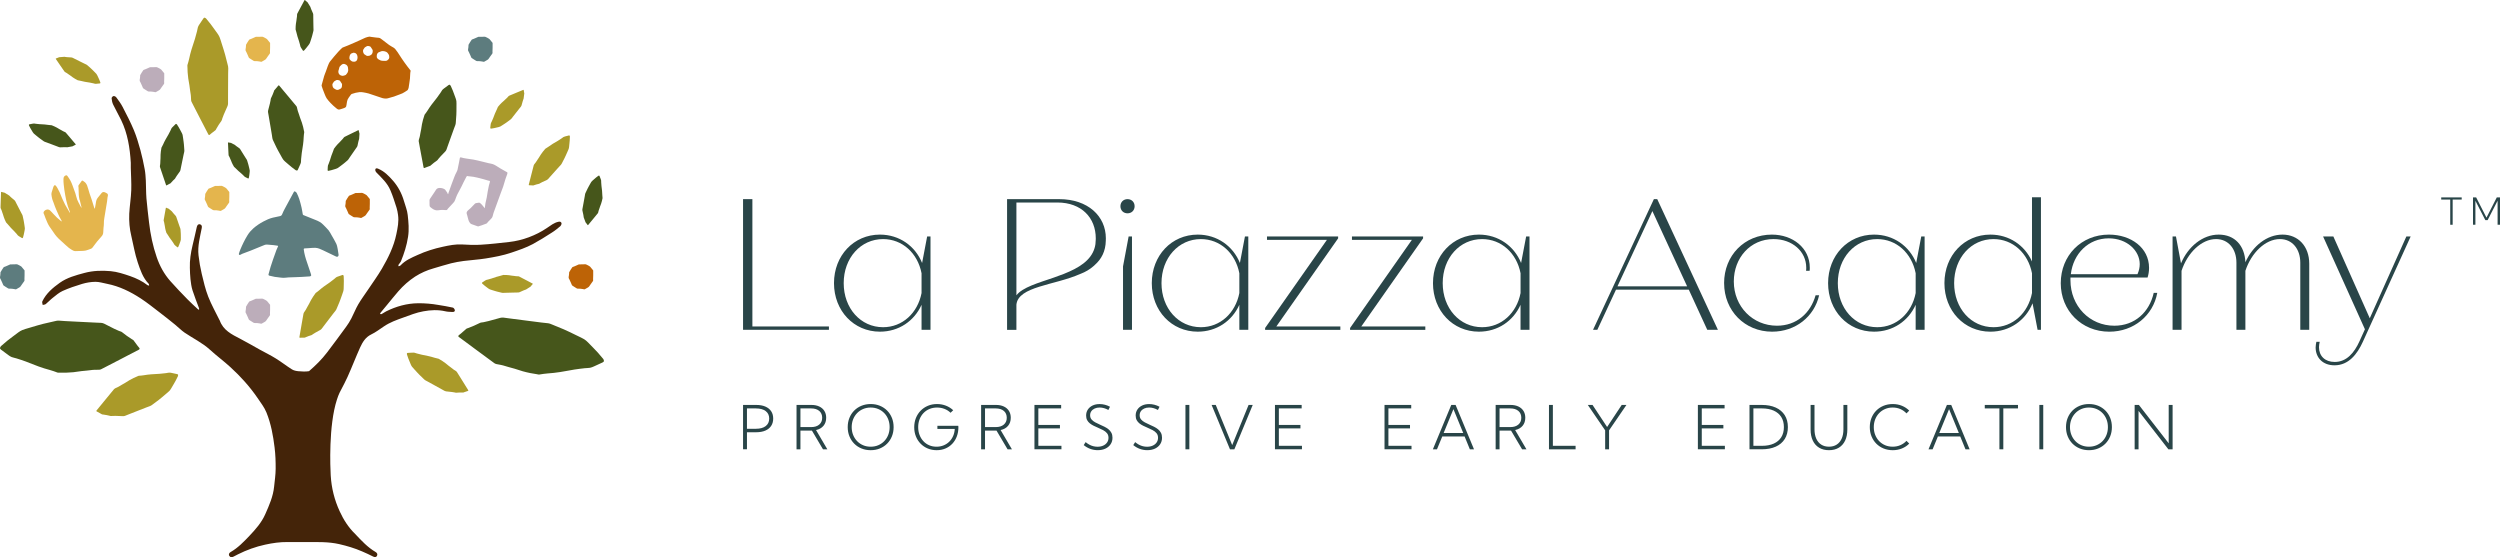 <?xml version="1.0" encoding="UTF-8"?> <svg xmlns="http://www.w3.org/2000/svg" id="Layer_2" data-name="Layer 2" viewBox="0 0 2474.06 551.42"><defs><style> .cls-1 { fill: #bd6306; } .cls-2 { fill: #294548; } .cls-3 { fill: #46561b; } .cls-4 { fill: #5d7c7e; } .cls-5 { fill: #e4b54d; } .cls-6 { fill: #aa9a29; } .cls-7 { fill: #bcadba; } .cls-8 { fill: #442409; } </style></defs><g id="Layer_1-2" data-name="Layer 1"><g><g><path class="cls-8" d="M554.66,223.71c-2.73,2.31-5.45,4.57-8.45,6.42-6.14,3.97-12.38,7.85-18.8,11.36-6.7,3.6-13.91,6.01-21.11,8.45-8.45,2.91-17.14,4.48-25.82,5.87-7.16,1.15-14.41,1.52-21.57,2.45-4.2.55-8.41,1.29-12.52,2.31-5.87,1.48-11.64,3.37-17.46,5.04-6.42,1.8-12.52,4.53-18.16,8.13-6.14,4.02-11.69,8.92-16.58,14.55-3.79,4.39-7.44,8.92-11.13,13.4-2.22,2.63-4.39,5.27-6.51,7.85-.28.32-.28.79-.42,1.2.51.05,1.06.28,1.48.09,1.62-.83,3.05-1.99,4.67-2.77,9.93-4.9,20.33-7.81,31.37-7.95,3.37,0,6.74.05,10.12.37,3.33.23,6.7.74,9.98,1.29,4.85.79,9.61,1.57,14.37,2.63.88.18,1.94,1.71,2.03,2.68.09,1.34-1.25,1.76-2.49,1.66-2.31-.18-4.62-.09-6.84-.65-7.35-1.71-14.6-1.34-21.85,0-6.98,1.2-13.44,3.88-20.05,6.24-6.51,2.31-13.03,4.67-18.85,8.59-4.2,2.77-8.27,5.96-12.75,8.08-5.54,2.68-8.5,7.53-10.95,12.89-4.34,9.66-8.13,19.59-12.47,29.2-2.03,4.48-4.34,8.82-6.61,13.17-.09.14-.14.28-.23.42-.37.65-.69,1.29-1.02,1.99-.97,2.08-1.85,4.34-2.59,6.74-8.45,25.87-6.56,68-6.19,74.47.05.6.05.88.05.88.74,12.24,3.65,23.98,8.87,35.29,3.83,8.32,8.59,15.85,15.34,22.41,6.28,6.65,12.38,13.3,20.28,17.88,1.39.83,2.12,2.26,1.25,3.79-.83,1.48-2.17,1.48-3.79.65-3.56-1.8-7.21-3.51-10.9-5.08-7.35-3.19-14.92-5.45-22.78-7.25-10.62-2.4-21.34-1.99-32.06-2.03-6.28,0-12.57.05-18.85,0-7.58-.09-14.92.97-22.31,2.59-9.38,2.03-18.29,5.27-26.84,9.56-1.48.74-2.96,1.52-4.39,2.26-1.52.79-3.09.97-4.11-.6-1.15-1.66-.14-3.14,1.25-3.93,7.25-4.16,12.93-10.12,18.57-16.03,6.14-6.47,12.01-13.12,15.66-21.39,3.93-8.87,7.85-17.69,8.78-27.44.6-5.82,1.48-11.6,1.52-17.42.05-7.02-.18-14.14-1.06-21.16-1.43-11.78-3.56-23.56-8.04-34.6-2.08-5.17-5.68-9.75-8.82-14.41-7.72-11.27-16.82-21.34-26.89-30.54-6.51-5.96-13.67-11.23-20.19-17.19-7.58-6.93-16.77-11.27-25.13-16.95-3.37-2.31-6.24-5.36-9.47-7.95-4.94-4.02-9.93-7.99-15.01-11.87-6.24-4.76-12.33-9.7-18.89-14-10.26-6.7-21.16-12.06-33.31-14.46-3.88-.74-7.76-2.03-11.6-1.99-4.43.05-8.96.83-13.17,2.08-6.51,1.94-12.98,4.16-19.17,6.93-3.6,1.62-6.74,4.39-9.89,6.88-2.4,1.85-4.44,4.16-6.84,6.1-.74.6-1.99.65-3.05.92-.14-1.2-.83-2.63-.37-3.56,3.79-7.95,10.35-13.44,17.28-18.39,7.3-5.17,15.8-7.44,24.39-9.75,8.64-2.31,17.37-2.54,25.96-1.76,6.56.6,13.07,2.77,19.4,4.94,6.05,2.12,11.87,4.9,17.05,8.92.42.32,1.06.28,1.62.42-.14-.6-.09-1.43-.46-1.8-5.82-5.96-8.32-13.77-10.86-21.25-2.82-8.41-4.25-17.23-6.28-25.87-1.8-7.3-2.4-14.74-2.08-22.22.42-7.76,1.71-15.52,1.99-23.28.23-7.35-.28-14.74-.46-22.08,0-1.71.09-3.37,0-5.04-.88-14.64-3.09-28.92-9.56-42.27-2.54-5.17-5.4-10.16-7.9-15.34-.92-1.89-1.34-4.11-1.52-6.24-.09-.69,1.06-2.03,1.85-2.17.83-.14,2.22.51,2.77,1.29,2.26,3.05,4.62,6.19,6.33,9.56,3.93,7.58,7.85,15.15,11.13,23.01,2.63,6.33,4.57,13.03,6.42,19.63,1.71,6.24,3.05,12.61,4.25,18.99.69,3.65.88,7.48,1.11,11.23.28,5.87.14,11.73.6,17.55.65,7.99,1.71,15.94,2.59,23.88,1.34,11.69,3.74,23.24,7.58,34.32,2.96,8.64,7.35,16.72,13.44,23.61,5.45,6.19,11.18,12.1,16.91,17.97,3.33,3.46,6.93,6.65,10.44,9.93.28.28.74.37,1.11.51,0-.46.14-1.02,0-1.43-2.17-5.91-4.57-11.78-6.47-17.79-1.11-3.56-1.62-7.35-2.03-11.09-.42-3.7-.46-7.48-.6-11.18-.23-7.48.88-14.78,2.63-22.04,1.52-6.1,2.86-12.29,4.25-18.43.42-1.71,1.39-3.1,3.14-2.59,1.52.37,2.17,1.62,1.75,3.65-1.71,8.92-4.25,17.88-3.19,27.07.69,6.14,1.76,12.29,3.19,18.34,1.8,7.58,3.6,15.29,6.42,22.54,3.14,7.99,7.39,15.52,11.18,23.24.05.09.14.14.18.23,3.42,9.79,11.87,13.86,20.28,18.2,6.65,3.42,13.12,7.3,19.68,10.9,5.17,2.86,10.53,5.45,15.57,8.59,5.45,3.37,10.53,7.39,15.98,10.81,1.8,1.11,4.2,1.62,6.37,1.8,3.51.28,7.07.55,10.49-.05,6.51-5.64,12.66-11.64,17.97-18.66,6.33-8.36,12.61-16.77,18.76-25.27,1.94-2.63,3.7-5.45,5.22-8.41,2.36-4.53,4.2-9.38,6.79-13.81,2.86-4.9,6.24-9.38,9.38-14.09,4.71-7.07,9.75-13.91,14.04-21.25,6.19-10.67,11.73-21.71,14.27-34.09,1.29-6.24,2.63-12.57,1.66-19.08-.37-2.26-.69-4.67-1.39-6.84-1.89-5.87-3.7-11.78-6.1-17.37-3.05-7.35-8.73-12.43-14-17.88-.65-.65-1.25-2.12-.97-2.91.46-1.62,1.89-1.11,3.05-.6,5.77,2.45,10.21,6.93,14.32,11.64,5.08,5.77,8.73,12.57,10.95,20.19,1.29,4.62,3.28,9.19,3.74,13.95.78,7.11,1.48,14.27.32,21.57-1.29,8.45-3.83,16.31-6.98,24.07-.55,1.25-1.66,2.26-2.4,3.46-.18.37-.14,1.02-.18,1.52.46-.05.88-.09,1.29-.23.32-.14.65-.37.88-.6,4.67-5.04,10.81-7.58,16.72-10.26,7.99-3.65,16.4-6.33,25.09-8.18,6.38-1.39,12.7-2.68,19.31-2.26,6.19.42,12.38.65,18.53.23,9.29-.55,18.57-1.66,27.81-2.68,6.7-.74,13.21-2.36,19.54-4.71,6.28-2.36,12.29-5.36,17.88-9.19,3.56-2.36,6.88-5.13,11.27-6.1,1.71-.42,2.63.14,3.05,1.11.37.74-.28,2.4-.97,3.05Z"></path><path class="cls-5" d="M106.41,195.31c-.17,1.43-.27,2.82-.48,4.19-.47,3.03-1,6.06-1.5,9.08-.4,2.42-.85,4.84-1.19,7.27-.26,1.84-.56,3.67-.45,5.55.07,1.27-.22,2.56-.33,3.84-.12,1.56-.26,3.11-.3,4.67-.04,1.4-.52,2.63-1.37,3.67-1.59,1.92-3.3,3.74-4.89,5.66-1.09,1.31-2.04,2.74-3.09,4.08-.75.95-1.33,2.06-2.45,2.69-.08.04-.15.1-.23.12-1.7.6-3.38,1.32-5.12,1.77-1.23.32-2.55.34-3.83.41-2.12.11-4.24.17-6.36.2-1.34.02-2.54-.42-3.64-1.2-1-.71-2.12-1.28-3.08-2.04-1.3-1.03-2.5-2.18-3.74-3.29-2.08-1.88-4.2-3.73-6.2-5.68-1.31-1.28-2.56-2.65-3.65-4.12-1.95-2.64-3.8-5.36-5.62-8.1-.75-1.13-1.36-2.36-1.94-3.58-.7-1.5-1.32-3.05-1.93-4.59-.44-1.11-.82-2.24-1.24-3.35-.17-.45-.37-.9-.58-1.34-.32-.67-.05-1.68.7-2.48,1.59-1.69,3.93-1.94,5.67-.43,1.21,1.05,2.21,2.32,3.32,3.48,1.17,1.22,2.3,2.48,3.53,3.63,1.31,1.22,2.73,2.33,4.11,3.48.15.12.38.15.58.22-.04-.19-.04-.41-.13-.58-.82-1.54-1.72-3.04-2.48-4.61-.96-2-1.83-4.05-2.71-6.09-.49-1.14-.97-2.29-1.41-3.45-.55-1.46-1.05-2.93-1.58-4.39-.38-1.03-.87-2.04-1.12-3.1-.38-1.59-.73-3.2-.82-4.82-.05-.96.37-1.96.65-2.92.4-1.41.82-2.82,1.32-4.21.19-.54.56-1.05.94-1.48.33-.37.76-.37,1.18.03.91.87,1.55,1.92,2.11,3.02.64,1.25,1.3,2.5,1.93,3.75.25.49.44,1.02.65,1.53.69,1.66,1.33,3.34,2.06,4.98.87,1.95,1.75,3.91,2.76,5.8,1.1,2.06,2.35,4.03,3.52,6.05.28.49.5,1.01.79,1.49.09.15.31.22.47.33,0-.19.07-.4.01-.56-.7-1.92-1.49-3.8-2.12-5.74-.58-1.79-1.06-3.61-1.49-5.44-.43-1.83-.75-3.69-1.09-5.54-.33-1.82-.69-3.63-.9-5.47-.39-3.48-.95-6.95-.84-10.47.04-1.28.3-2.51,1.42-3.19,1.21-.74,1.75-.98,2.72.43,1.03,1.49,2.06,2.99,2.91,4.58.79,1.5,1.38,3.12,1.99,4.71.94,2.46,1.87,4.93,2.69,7.43.71,2.15,1.09,4.42,1.91,6.53.76,1.97,1.89,3.8,2.86,5.69.33.63.66,1.27,1,1.89.04.08.18.11.27.17.04-.1.13-.21.11-.3-.21-.85-.46-1.68-.67-2.53-.35-1.46-.66-2.93-1.01-4.39-.06-.27-.32-.49-.37-.75-.26-1.52-.58-3.03-.68-4.56-.17-2.54-.18-5.09-.27-7.63-.01-.3-.14-.6-.13-.9,0-.36,0-.78.18-1.05.93-1.36,1.91-2.69,2.89-4.01.6-.81.78-.8,1.63-.3,1.36.79,2.5,1.81,3.27,3.2.22.4.47.79.62,1.21.42,1.19.81,2.39,1.18,3.6.41,1.36.75,2.74,1.2,4.09.72,2.19,1.54,4.35,2.25,6.55.86,2.65,1.65,5.33,2.47,7.99.05.15.06.33.16.45.12.14.31.23.46.33.02-.15.04-.29.07-.44.26-1.4.57-2.79.76-4.19.22-1.64.44-3.29,1.18-4.78.44-.88,1.13-1.63,1.75-2.42.97-1.23,1.93-2.47,2.96-3.65.8-.92,1.88-1.16,3.01-.73.84.32,1.67.72,2.41,1.24.78.54.91,1.42.72,2.33-.1.48-.2.96-.32,1.48Z"></path><path class="cls-1" d="M318.41,83.85c.79-2.89,1.52-5.75,2.37-8.57.44-1.48,1.11-2.89,1.63-4.34.65-1.79,1.19-3.63,1.91-5.39.66-1.62,1.25-3.35,2.3-4.7,2.57-3.31,5.36-6.46,8.13-9.62,1.23-1.4,2.62-2.67,3.97-3.97.2-.2.53-.27.81-.38,1.59-.63,3.2-1.23,4.79-1.89,2.13-.88,4.23-1.81,6.34-2.73,1.44-.63,2.87-1.27,4.3-1.92,2.19-1.01,4.35-2.09,6.57-3.01,1.22-.5,2.54-.79,3.84-1.06.5-.1,1.06.13,1.6.21,1.76.24,3.51.48,5.27.69.83.1,1.67.15,2.51.22,1.34.12,2.3,1.01,3.29,1.74,2.37,1.74,4.63,3.65,7.02,5.36,1.5,1.07,3.17,1.88,4.74,2.85.44.27.86.61,1.18,1.01.85,1.05,1.69,2.11,2.44,3.22,1.41,2.08,2.73,4.21,4.12,6.31.9,1.36,1.84,2.7,2.79,4.03.97,1.35,1.95,2.69,2.96,4.02.97,1.27,1.98,2.51,2.96,3.78.09.11.14.32.11.45-.64,2.52-.33,5.12-.67,7.66-.19,1.41-.38,2.81-.58,4.22-.23,1.62-.42,3.25-.74,4.85-.14.73-.54,1.41-.85,2.1-.08.17-.28.31-.45.42-.77.51-1.56.98-2.32,1.52-1.58,1.12-3.33,1.87-5.16,2.49-1.96.67-3.87,1.53-5.83,2.18-1.69.56-3.46.86-5.13,1.46-2.16.78-4.27.53-6.37-.03-1.42-.38-2.79-.93-4.18-1.4-1.42-.48-2.83-.95-4.25-1.43-1.7-.57-3.39-1.22-5.12-1.7-1.7-.47-3.45-.82-5.19-1.1-1.21-.2-2.46-.36-3.67-.24-2.62.26-5.19.93-7.67,1.8-.68.24-1.21,1.09-1.68,1.74-.89,1.21-1.84,2.42-2.47,3.76-.51,1.1-.63,2.39-.87,3.6-.22,1.12-.22,2.32-.63,3.37-.24.61-1.03,1.14-1.7,1.41-1.51.6-3.09,1.02-4.65,1.49-1.28.39-2.26-.3-3.17-1.02-1.08-.85-2.12-1.75-3.14-2.68-.99-.91-1.98-1.83-2.87-2.83-1.31-1.45-2.66-2.89-3.75-4.5-.85-1.25-1.36-2.73-1.96-4.14-.69-1.64-1.32-3.31-1.94-4.98-.4-1.08-.77-2.18-1.08-3.29-.08-.29.08-.65.13-1.03h0ZM378.45,60.19c1.1.02,2.2.09,3.29.05,1.13-.04,1.99-.71,2.68-1.51.42-.49.85-1.2.82-1.78-.05-1.04.01-2.1-.67-3.14-.66-1.01-1.2-1.94-2.37-2.47-1.57-.73-3.17-.99-4.84-.63-.62.13-1.17.6-1.78.71-.87.15-1.44.63-1.93,1.29-.13.18-.22.39-.36.57-.42.54-.62,3.19-.28,3.77.02.04.06.08.08.12.71,1.44,2.16,1.93,3.44,2.59.53.28,1.2.28,1.91.43h0ZM344.08,71.65c.35-.99.68-1.98.45-3.07-.12-.55-.16-1.12-.17-1.68-.04-1.07-1.1-2.63-2.07-3.01-.56-.22-1.1-.48-1.67-.65-.27-.08-.59-.02-.88.02-.89.12-1.61.58-2.18,1.25-.66.77-1.6,1.3-1.79,2.46-.16.97-.51,1.92-.8,2.87-.52,1.73.3,3.88,1.9,4.62,1.13.52,2.35.8,3.6.32.62-.24,1.38-.31,1.82-.72.69-.65,1.18-1.52,1.77-2.4h0ZM359.29,51.16c.37,1.29.75,2.56,2.19,3.12.26.1.47.35.7.52,1,.75,2.17.6,3.25.4.68-.13,1.3-.66,1.93-1.04,1.34-.81,2-3.83,1.15-5.15-.46-.71-.94-1.42-1.38-2.14-.29-.48-.6-.85-1.18-1.03-1.03-.31-2.09-.53-3.05-.04-1.03.53-2.11,1.11-2.67,2.23-.36.71-1.09,1.27-.94,2.2.04.27.03.54.02.91h0ZM338.49,83.11c-.57-.88-1.16-1.74-1.7-2.63-.29-.49-.63-.84-1.19-1.02-1-.31-2.06-.52-2.99-.05-1.06.53-2.16,1.13-2.73,2.27-.35.69-.98,1.22-.94,2.14.09,1.86.58,3.42,2.44,4.22.1.04.2.1.29.17,1.45,1.01,2.87,1.04,4.35.08.18-.11.36-.24.56-.3.72-.21,1.18-.67,1.48-1.35.51-1.11.36-2.27.42-3.52h0ZM351.91,52.65c-.95-.32-1.88-.75-2.91-.21-.54.29-1.28.32-1.69.71-1.18,1.12-1.48,2.64-1.55,4.2-.05,1.11.6,1.93,1.4,2.6.48.4,1.03.75,1.62.96.48.18,1.06.1,1.59.16,1.16.13,2.55-.69,2.99-1.78.6-1.49.63-2.98.14-4.53-.28-.88-.69-1.55-1.57-2.1Z"></path><path class="cls-5" d="M266.72,53.41c-.7.98-1.39,1.94-2.07,2.9-.38.54-.78,1.08-1.12,1.64-.37.62-.87,1.06-1.51,1.39-1.05.55-2.04,1.19-3.07,1.76-.16.09-.4.08-.59.05-.48-.08-.96-.21-1.44-.29-.78-.12-1.57-.22-2.36-.32-.06,0-.13,0-.19,0-.83-.02-1.66-.05-2.5-.06-.5,0-.89-.28-1.29-.52-.79-.47-1.56-.97-2.33-1.46-.59-.38-1.18-.75-1.75-1.16-.17-.12-.28-.35-.36-.55-.32-.73-.61-1.47-.93-2.2-.44-1-.9-1.99-1.36-2.98-.16-.35-.32-.7-.54-1.02-.41-.6-.3-1.28-.28-1.92.02-.47.18-.93.24-1.4.08-.68.17-1.37.18-2.06,0-.34-.08-.68.08-1,.14-.26.31-.51.46-.77.33-.56.63-1.13.98-1.67.53-.83,1.07-1.64,1.63-2.45.08-.11.23-.21.37-.25,1.26-.35,2.4-.98,3.61-1.47.83-.33,1.64-.73,2.45-1.09.08-.04.18-.05.26-.05.54,0,1.09,0,1.63,0,.87-.01,1.75-.04,2.62-.06.56-.02,1.11-.07,1.67-.06.5.01.99.08,1.45.36.56.35,1.19.57,1.77.88.47.25.89.62,1.38.84.5.23.71.7,1.04,1.07.43.47.82.98,1.22,1.47.39.47.77.94,1.15,1.41.05.06.07.17.07.25,0,1.55.02,3.11,0,4.66-.02,1.23-.09,2.46-.12,3.68,0,.33.05.66.05,1,0,.28,0,.57-.07.83-.07.22-.26.4-.42.61Z"></path><path class="cls-1" d="M586.48,278.59c-.7.98-1.39,1.94-2.07,2.9-.38.54-.78,1.08-1.12,1.64-.37.62-.87,1.06-1.51,1.39-1.05.55-2.04,1.19-3.07,1.76-.16.09-.4.08-.59.05-.48-.08-.96-.21-1.44-.29-.78-.12-1.57-.22-2.36-.32-.06,0-.13,0-.19,0-.83-.02-1.66-.05-2.5-.06-.5,0-.89-.28-1.29-.52-.79-.47-1.56-.97-2.33-1.46-.59-.38-1.18-.75-1.75-1.16-.17-.12-.28-.35-.36-.55-.32-.73-.61-1.47-.93-2.2-.44-1-.9-1.99-1.36-2.98-.16-.35-.32-.7-.54-1.02-.41-.6-.3-1.28-.28-1.92.02-.47.18-.93.24-1.4.08-.68.17-1.37.18-2.06,0-.34-.08-.68.08-1,.14-.26.31-.51.46-.77.33-.56.63-1.13.98-1.67.53-.83,1.07-1.64,1.63-2.45.08-.11.23-.21.37-.25,1.26-.35,2.4-.98,3.61-1.47.83-.33,1.64-.73,2.45-1.09.08-.04.18-.05.26-.05.54,0,1.09,0,1.63,0,.87-.01,1.75-.04,2.62-.06.56-.02,1.11-.07,1.67-.06.5.01.99.08,1.45.36.56.35,1.19.57,1.77.88.47.25.89.62,1.38.84.5.23.71.7,1.04,1.07.43.47.82.98,1.22,1.47.39.47.77.94,1.15,1.41.05.06.07.17.07.25,0,1.55.02,3.11,0,4.66-.02,1.23-.09,2.46-.12,3.68,0,.33.05.66.05,1,0,.28,0,.57-.07.83-.07.22-.26.4-.42.61Z"></path><path class="cls-5" d="M226.37,200.98c-.7.98-1.39,1.94-2.07,2.9-.38.54-.78,1.08-1.12,1.64-.37.62-.87,1.06-1.51,1.39-1.05.55-2.04,1.19-3.07,1.76-.16.09-.4.08-.59.05-.48-.08-.96-.21-1.44-.29-.78-.12-1.57-.22-2.36-.32-.06,0-.13,0-.19,0-.83-.02-1.66-.05-2.5-.06-.5,0-.89-.28-1.29-.52-.79-.47-1.56-.97-2.33-1.46-.59-.38-1.18-.75-1.75-1.16-.17-.12-.28-.35-.36-.55-.32-.73-.61-1.47-.93-2.2-.44-1-.9-1.99-1.36-2.98-.16-.35-.32-.7-.54-1.02-.41-.6-.3-1.28-.28-1.92.02-.47.18-.93.24-1.4.08-.68.17-1.37.18-2.06,0-.34-.08-.68.08-1,.14-.26.31-.51.46-.77.33-.56.63-1.13.98-1.67.53-.83,1.07-1.64,1.63-2.45.08-.11.23-.21.37-.25,1.26-.35,2.4-.98,3.61-1.47.83-.33,1.64-.73,2.45-1.09.08-.04.18-.05.26-.05.54,0,1.09,0,1.63,0,.87-.01,1.75-.04,2.62-.06.56-.02,1.11-.07,1.67-.06.5.01.99.08,1.45.36.56.35,1.19.57,1.77.88.47.25.89.62,1.38.84.5.23.71.7,1.04,1.07.43.47.82.98,1.22,1.47.39.47.77.94,1.15,1.41.05.06.07.17.07.25,0,1.55.02,3.11,0,4.66-.02,1.23-.09,2.46-.12,3.68,0,.33.05.66.05,1,0,.28,0,.57-.07.83-.07.22-.26.4-.42.61Z"></path><path class="cls-4" d="M486.92,53.41c-.7.98-1.39,1.94-2.07,2.9-.38.54-.78,1.08-1.12,1.64-.37.62-.87,1.06-1.51,1.39-1.05.55-2.04,1.19-3.07,1.76-.16.09-.4.08-.59.05-.48-.08-.96-.21-1.44-.29-.78-.12-1.57-.22-2.36-.32-.06,0-.13,0-.19,0-.83-.02-1.66-.05-2.5-.06-.5,0-.89-.28-1.29-.52-.79-.47-1.56-.97-2.33-1.46-.59-.38-1.18-.75-1.75-1.16-.17-.12-.28-.35-.36-.55-.32-.73-.61-1.47-.93-2.2-.44-1-.9-1.99-1.36-2.98-.16-.35-.32-.7-.54-1.02-.41-.6-.3-1.28-.28-1.92.02-.47.18-.93.24-1.4.08-.68.17-1.37.18-2.06,0-.34-.08-.68.08-1,.14-.26.31-.51.46-.77.33-.56.63-1.13.98-1.67.53-.83,1.07-1.64,1.63-2.45.08-.11.23-.21.37-.25,1.26-.35,2.4-.98,3.61-1.47.83-.33,1.64-.73,2.45-1.09.08-.04.18-.05.26-.05.54,0,1.09,0,1.63,0,.87-.01,1.75-.04,2.62-.06.56-.02,1.11-.07,1.67-.06.5.01.99.08,1.45.36.56.35,1.19.57,1.77.88.47.25.89.62,1.38.84.5.23.71.7,1.04,1.07.43.47.82.98,1.22,1.47.39.47.77.94,1.15,1.41.05.06.07.17.07.25,0,1.55.02,3.11,0,4.66-.02,1.23-.09,2.46-.12,3.68,0,.33.05.66.05,1,0,.28,0,.57-.07.83-.07.22-.26.4-.42.61Z"></path><path class="cls-1" d="M365.41,207.95c-.7.98-1.39,1.94-2.07,2.9-.38.54-.78,1.08-1.12,1.64-.37.62-.87,1.06-1.51,1.39-1.05.55-2.04,1.19-3.07,1.76-.16.09-.4.08-.59.05-.48-.08-.96-.21-1.44-.29-.78-.12-1.57-.22-2.36-.32-.06,0-.13,0-.19,0-.83-.02-1.66-.05-2.5-.06-.5,0-.89-.28-1.29-.52-.79-.47-1.56-.97-2.33-1.46-.59-.38-1.18-.75-1.75-1.16-.17-.12-.28-.35-.36-.55-.32-.73-.61-1.47-.93-2.2-.44-1-.9-1.99-1.36-2.98-.16-.35-.32-.7-.54-1.02-.41-.6-.3-1.28-.28-1.92.02-.47.18-.93.24-1.4.08-.68.17-1.37.18-2.06,0-.34-.08-.68.08-1,.14-.26.31-.51.46-.77.33-.56.63-1.13.98-1.67.53-.83,1.07-1.64,1.63-2.45.08-.11.23-.21.37-.25,1.26-.35,2.4-.98,3.61-1.47.83-.33,1.64-.73,2.45-1.09.08-.04.18-.05.26-.05.54,0,1.09,0,1.63,0,.87-.01,1.75-.04,2.62-.06.56-.02,1.11-.07,1.67-.06.5.01.99.08,1.45.36.56.35,1.19.57,1.77.88.47.25.89.62,1.38.84.5.23.71.7,1.04,1.07.43.47.82.98,1.22,1.47.39.47.77.94,1.15,1.41.05.06.07.17.07.25,0,1.55.02,3.11,0,4.66-.02,1.23-.09,2.46-.12,3.68,0,.33.05.66.05,1,0,.28,0,.57-.07.83-.07.22-.26.4-.42.61Z"></path><path class="cls-7" d="M266.72,312.6c-.7.98-1.39,1.94-2.07,2.9-.38.54-.78,1.08-1.12,1.64-.37.62-.87,1.06-1.51,1.39-1.05.55-2.04,1.19-3.07,1.76-.16.09-.4.08-.59.05-.48-.08-.96-.21-1.44-.29-.78-.12-1.57-.22-2.36-.32-.06,0-.13,0-.19,0-.83-.02-1.66-.05-2.5-.06-.5,0-.89-.28-1.29-.52-.79-.47-1.56-.97-2.33-1.46-.59-.38-1.18-.75-1.75-1.16-.17-.12-.28-.35-.36-.55-.32-.73-.61-1.47-.93-2.2-.44-1-.9-1.99-1.36-2.98-.16-.35-.32-.7-.54-1.02-.41-.6-.3-1.28-.28-1.92.02-.47.18-.93.24-1.4.08-.68.17-1.37.18-2.06,0-.34-.08-.68.08-1,.14-.26.31-.51.46-.77.33-.56.63-1.13.98-1.67.53-.83,1.07-1.64,1.63-2.45.08-.11.23-.21.37-.25,1.26-.35,2.4-.98,3.61-1.47.83-.33,1.64-.73,2.45-1.09.08-.04.18-.05.26-.05.54,0,1.09,0,1.63,0,.87-.01,1.75-.04,2.62-.06.56-.02,1.11-.07,1.67-.06.5.01.99.08,1.45.36.56.35,1.19.57,1.77.88.47.25.89.62,1.38.84.5.23.71.7,1.04,1.07.43.47.82.98,1.22,1.47.39.47.77.94,1.15,1.41.05.06.07.17.07.25,0,1.55.02,3.11,0,4.66-.02,1.23-.09,2.46-.12,3.68,0,.33.05.66.05,1,0,.28,0,.57-.07.83-.07.22-.26.4-.42.61Z"></path><path class="cls-7" d="M161.97,83.49c-.7.98-1.39,1.94-2.07,2.9-.38.54-.78,1.08-1.12,1.64-.37.62-.87,1.06-1.51,1.39-1.05.55-2.04,1.19-3.07,1.76-.16.09-.4.08-.59.05-.48-.08-.96-.21-1.44-.29-.78-.12-1.57-.22-2.36-.32-.06,0-.13,0-.19,0-.83-.02-1.66-.05-2.5-.06-.5,0-.89-.28-1.29-.52-.79-.47-1.56-.97-2.33-1.46-.59-.38-1.18-.75-1.75-1.16-.17-.12-.28-.35-.36-.55-.32-.73-.61-1.47-.93-2.2-.44-1-.9-1.99-1.36-2.98-.16-.35-.32-.7-.54-1.02-.41-.6-.3-1.28-.28-1.92.02-.47.18-.93.24-1.4.08-.68.17-1.37.18-2.06,0-.34-.08-.68.08-1,.14-.26.31-.51.46-.77.33-.56.63-1.13.98-1.67.53-.83,1.07-1.64,1.63-2.45.08-.11.23-.21.37-.25,1.26-.35,2.4-.98,3.61-1.47.83-.33,1.64-.73,2.45-1.09.08-.04.18-.05.26-.05.54,0,1.09,0,1.63,0,.87-.01,1.75-.04,2.62-.06.56-.02,1.11-.07,1.67-.06.5.01.99.08,1.45.36.56.35,1.19.57,1.77.88.47.25.89.62,1.38.84.5.23.71.7,1.04,1.07.43.47.82.98,1.22,1.47.39.47.77.94,1.15,1.41.05.06.07.17.07.25,0,1.55.02,3.11,0,4.66-.02,1.23-.09,2.46-.12,3.68,0,.33.05.66.05,1,0,.28,0,.57-.07.83-.07.22-.26.4-.42.61Z"></path><path class="cls-4" d="M23.74,278.59c-.7.98-1.39,1.94-2.07,2.9-.38.54-.78,1.08-1.12,1.64-.37.62-.87,1.06-1.51,1.39-1.05.55-2.04,1.19-3.07,1.76-.16.09-.4.08-.59.05-.48-.08-.96-.21-1.44-.29-.78-.12-1.57-.22-2.36-.32-.06,0-.13,0-.19,0-.83-.02-1.66-.05-2.5-.06-.5,0-.89-.28-1.29-.52-.79-.47-1.56-.97-2.33-1.46-.59-.38-1.18-.75-1.75-1.16-.17-.12-.28-.35-.36-.55-.32-.73-.61-1.47-.93-2.2-.44-1-.9-1.99-1.36-2.98-.16-.35-.32-.7-.54-1.02-.41-.6-.3-1.28-.28-1.92.02-.47.18-.93.24-1.4.08-.68.17-1.37.18-2.06,0-.34-.08-.68.08-1,.14-.26.31-.51.46-.77.33-.56.63-1.13.98-1.67.53-.83,1.07-1.64,1.63-2.45.08-.11.23-.21.37-.25,1.26-.35,2.4-.98,3.61-1.47.83-.33,1.64-.73,2.45-1.09.08-.04.18-.05.26-.05.54,0,1.09,0,1.63,0,.87-.01,1.75-.04,2.62-.06.56-.02,1.11-.07,1.67-.06.5.01.99.08,1.45.36.56.35,1.19.57,1.77.88.47.25.89.62,1.38.84.5.23.71.7,1.04,1.07.43.47.82.98,1.22,1.47.39.47.77.94,1.15,1.41.05.06.07.17.07.25,0,1.55.02,3.11,0,4.66-.02,1.23-.09,2.46-.12,3.68,0,.33.05.66.05,1,0,.28,0,.57-.07.83-.07.22-.26.4-.42.61Z"></path><path class="cls-6" d="M463.47,386.62c-.22.28-.51.33-.83.41-.71.18-1.4.46-2.1.71-.68.24-1.36.52-2.05.72-.25.07-.54-.01-.81-.02-2.08-.04-4.16.02-6.24.21-.53.05-1.08-.2-1.63-.3-.84-.14-1.68-.3-2.52-.4-1.96-.23-3.92-.41-5.88-.65-.5-.06-1-.24-1.45-.47-.85-.43-1.65-.93-2.49-1.39-2.35-1.31-4.71-2.61-7.07-3.91-2.16-1.2-4.33-2.4-6.49-3.58-.9-.49-1.8-.98-2.72-1.44-.76-.38-1.32-.97-1.92-1.54-1.41-1.35-2.82-2.7-4.21-4.07-.73-.71-1.42-1.46-2.11-2.21-.97-1.04-1.93-2.09-2.88-3.15-.8-.88-1.64-1.73-2.36-2.68-.48-.62-.82-1.36-1.15-2.08-.5-1.11-.94-2.25-1.4-3.38-.39-.95-.8-1.89-1.15-2.85-.46-1.26-.89-2.53-1.3-3.81-.09-.28-.08-.61-.03-.9.09-.51.56-.59.94-.61,1.53-.11,3.07-.19,4.6-.24.65-.02,1.32-.05,1.95.08.83.17,1.62.53,2.44.75,1.62.43,3.23.87,4.87,1.23,2.27.5,4.57.89,6.84,1.42,1.95.45,3.9.96,5.8,1.58,1.31.43,2.64.68,3.96.99.23.05.43.23.65.35.11.06.21.15.32.21.93.56,1.87,1.09,2.78,1.69,1.03.67,2.04,1.37,3.02,2.12,1.1.84,2.14,1.76,3.22,2.62.73.58,1.51,1.12,2.25,1.69.78.6,1.55,1.22,2.34,1.82.27.21.55.4.84.58.61.39,1.23.74,1.82,1.15.29.2.57.45.76.74.83,1.29,1.63,2.6,2.45,3.9,1.3,2.08,2.61,4.17,3.9,6.25.61.98,1.21,1.97,1.82,2.95,1.04,1.67,2.09,3.34,3.12,5.01.07.12.06.29.09.47Z"></path><path class="cls-6" d="M1.15,189.94c.24-.08.43,0,.65.08.49.18,1.01.28,1.51.41.5.13,1,.23,1.49.38.17.05.31.22.47.33,1.21.84,2.46,1.63,3.76,2.33.33.18.56.55.84.82.44.41.87.84,1.33,1.23,1.06.91,2.15,1.78,3.2,2.7.27.23.49.54.67.84.33.58.61,1.2.91,1.8.87,1.7,1.74,3.39,2.62,5.09.8,1.56,1.6,3.12,2.41,4.67.34.64.67,1.29,1.03,1.92.3.52.4,1.09.52,1.66.3,1.35.59,2.7.87,4.05.15.71.26,1.42.37,2.13.16.99.31,1.99.46,2.99.12.83.28,1.67.34,2.51.04.55-.05,1.12-.15,1.68-.14.85-.33,1.69-.5,2.54-.14.71-.27,1.43-.44,2.13-.22.92-.47,1.84-.73,2.76-.06.2-.19.39-.33.54-.25.26-.56.13-.8-.01-.95-.54-1.88-1.1-2.8-1.67-.39-.24-.79-.49-1.11-.82-.42-.43-.74-.95-1.14-1.4-.78-.89-1.56-1.79-2.38-2.64-1.14-1.19-2.34-2.33-3.47-3.53-.97-1.04-1.92-2.1-2.79-3.22-.6-.77-1.29-1.44-1.94-2.15-.11-.12-.17-.3-.24-.46-.04-.08-.07-.17-.1-.25-.32-.7-.67-1.38-.97-2.09-.34-.8-.66-1.61-.94-2.44-.32-.93-.57-1.88-.87-2.81-.2-.63-.44-1.25-.66-1.88-.22-.66-.43-1.33-.66-1.99-.08-.23-.17-.45-.27-.67-.21-.47-.43-.92-.62-1.4-.09-.23-.16-.49-.16-.73.02-1.09.06-2.17.1-3.26.06-1.74.11-3.48.17-5.22.03-.82.06-1.63.09-2.45.05-1.39.08-2.79.14-4.18,0-.1.08-.19.13-.31Z"></path><path class="cls-3" d="M354.84,128.77c.18.17.2.38.23.61.07.52.22,1.02.35,1.53.12.5.27.99.36,1.5.03.18-.05.38-.07.57-.18,1.46-.28,2.93-.3,4.41,0,.38-.22.75-.32,1.13-.16.58-.33,1.16-.46,1.75-.3,1.36-.57,2.74-.88,4.1-.08.34-.24.69-.43.99-.36.57-.78,1.1-1.16,1.65-1.09,1.56-2.18,3.13-3.26,4.7-1,1.44-2,2.88-2.99,4.32-.41.6-.82,1.2-1.21,1.81-.32.51-.78.86-1.22,1.24-1.05.9-2.1,1.79-3.17,2.67-.55.46-1.13.9-1.71,1.33-.8.61-1.61,1.21-2.42,1.81-.68.5-1.34,1.03-2.06,1.47-.47.29-1.02.48-1.55.66-.82.27-1.65.5-2.48.75-.7.21-1.39.43-2.09.61-.92.24-1.85.45-2.78.65-.2.04-.43.01-.63-.04-.35-.1-.37-.43-.36-.71.03-1.09.09-2.17.16-3.26.03-.46.06-.93.2-1.37.18-.57.49-1.1.7-1.67.42-1.11.84-2.22,1.22-3.34.52-1.57.95-3.16,1.49-4.72.46-1.34.96-2.68,1.53-3.97.4-.89.67-1.81.98-2.72.06-.16.19-.29.29-.43.05-.07.12-.14.17-.21.46-.61.91-1.24,1.39-1.84.55-.68,1.11-1.34,1.71-1.97.67-.71,1.39-1.38,2.08-2.08.46-.48.9-.98,1.35-1.46.48-.51.97-1.01,1.45-1.52.17-.17.32-.36.47-.55.32-.4.61-.82.94-1.2.16-.19.36-.37.57-.48.97-.5,1.95-.97,2.92-1.45,1.56-.77,3.12-1.54,4.69-2.3.73-.36,1.47-.71,2.21-1.07,1.25-.61,2.5-1.23,3.75-1.84.09-.04.21-.02.34-.03Z"></path><path class="cls-6" d="M164.26,205.53c.2-.04.35.05.51.14.37.2.78.34,1.17.51.39.16.78.3,1.16.48.13.06.22.21.34.32.88.82,1.79,1.6,2.75,2.31.25.18.39.51.58.76.3.38.6.77.93,1.14.75.85,1.52,1.69,2.26,2.55.19.22.33.49.44.76.2.51.35,1.04.53,1.55.5,1.47,1.01,2.93,1.51,4.4.46,1.35.93,2.69,1.4,4.04.19.56.39,1.12.61,1.67.18.45.19.93.22,1.4.08,1.12.16,2.24.23,3.36.03.59.04,1.17.05,1.76.01.82.02,1.64.02,2.46,0,.69.03,1.38-.02,2.06-.04.45-.17.9-.31,1.33-.21.67-.46,1.33-.7,1.99-.2.56-.39,1.12-.61,1.66-.29.72-.59,1.43-.91,2.13-.07.15-.2.29-.33.4-.23.18-.46.04-.64-.1-.7-.54-1.38-1.1-2.06-1.67-.29-.24-.58-.49-.8-.79-.29-.39-.49-.85-.76-1.26-.52-.81-1.05-1.62-1.61-2.4-.78-1.09-1.61-2.15-2.38-3.25-.66-.95-1.3-1.91-1.87-2.92-.39-.69-.87-1.31-1.31-1.95-.08-.11-.1-.26-.14-.4-.02-.07-.03-.14-.05-.21-.18-.6-.38-1.19-.54-1.8-.18-.68-.34-1.37-.47-2.07-.15-.78-.24-1.58-.37-2.36-.09-.53-.21-1.06-.31-1.59-.1-.56-.19-1.12-.3-1.68-.04-.19-.08-.38-.14-.57-.11-.4-.24-.79-.34-1.2-.05-.2-.07-.41-.04-.61.14-.87.3-1.74.46-2.61.25-1.39.49-2.79.74-4.18.12-.65.24-1.31.36-1.96.2-1.12.39-2.23.6-3.35.01-.08.09-.15.14-.24Z"></path><path class="cls-3" d="M225.7,140.97c.19-.08.35-.02.53.03.41.11.84.16,1.26.23.41.07.83.12,1.23.21.14.03.27.16.4.24,1.04.6,2.1,1.16,3.2,1.64.28.12.49.41.74.61.38.31.76.62,1.16.91.92.66,1.86,1.3,2.78,1.97.23.17.44.4.6.64.31.45.57.93.86,1.4.82,1.32,1.64,2.63,2.46,3.95.75,1.21,1.51,2.42,2.27,3.62.31.5.63,1,.97,1.49.28.4.39.86.53,1.31.33,1.07.66,2.15.98,3.23.17.56.31,1.13.45,1.7.2.8.38,1.59.57,2.39.16.67.34,1.33.44,2.01.07.45.03.91,0,1.37-.06.7-.16,1.4-.24,2.09-.07.59-.13,1.17-.22,1.76-.12.76-.26,1.52-.41,2.28-.03.16-.13.33-.24.46-.19.23-.44.14-.65.04-.8-.37-1.6-.76-2.38-1.17-.33-.17-.68-.35-.96-.59-.37-.32-.67-.72-1.02-1.06-.69-.67-1.38-1.34-2.11-1.98-1-.89-2.05-1.73-3.05-2.63-.86-.77-1.69-1.57-2.48-2.42-.54-.58-1.14-1.08-1.72-1.61-.1-.09-.16-.24-.23-.36-.04-.06-.06-.13-.1-.2-.31-.54-.64-1.08-.93-1.63-.33-.63-.64-1.26-.92-1.91-.32-.73-.58-1.48-.89-2.22-.21-.5-.44-.99-.66-1.48-.23-.52-.44-1.05-.66-1.57-.08-.18-.17-.35-.26-.53-.2-.36-.41-.72-.6-1.09-.09-.18-.16-.39-.18-.58-.06-.88-.09-1.76-.14-2.65-.07-1.41-.14-2.83-.21-4.24-.03-.66-.06-1.33-.09-1.99-.06-1.13-.12-2.26-.17-3.4,0-.08.05-.16.09-.26Z"></path><path class="cls-6" d="M518.14,88.9c.17.18.17.39.19.63.04.52.16,1.03.25,1.55.09.51.21,1.01.27,1.51.02.18-.07.37-.11.56-.27,1.45-.46,2.91-.56,4.38-.03.38-.27.74-.39,1.11-.2.57-.4,1.14-.56,1.72-.38,1.34-.73,2.7-1.13,4.04-.1.34-.28.67-.49.96-.39.54-.84,1.05-1.26,1.58-1.18,1.5-2.36,2.99-3.54,4.49-1.08,1.38-2.17,2.75-3.25,4.13-.45.57-.89,1.15-1.32,1.74-.35.49-.83.81-1.3,1.16-1.1.83-2.21,1.66-3.32,2.48-.58.43-1.18.83-1.78,1.22-.84.56-1.68,1.11-2.53,1.65-.71.46-1.4.95-2.14,1.35-.49.26-1.05.42-1.59.56-.83.22-1.68.4-2.52.6-.71.16-1.41.34-2.12.48-.93.18-1.87.33-2.81.47-.2.03-.43-.01-.63-.08-.34-.12-.35-.46-.32-.73.1-1.08.22-2.17.36-3.24.06-.46.12-.93.28-1.35.22-.56.55-1.07.8-1.62.49-1.08.98-2.16,1.42-3.26.61-1.53,1.15-3.1,1.77-4.62.54-1.31,1.12-2.62,1.77-3.87.45-.86.78-1.77,1.15-2.66.06-.15.21-.28.32-.41.06-.07.13-.13.18-.2.5-.58.98-1.18,1.5-1.75.59-.64,1.19-1.27,1.83-1.87.71-.67,1.47-1.29,2.2-1.95.49-.45.95-.92,1.44-1.38.51-.48,1.03-.95,1.54-1.42.18-.16.34-.34.5-.52.34-.38.66-.78,1.01-1.14.17-.18.38-.35.6-.45,1-.44,2-.84,3-1.26,1.61-.67,3.21-1.34,4.82-2.01.75-.31,1.51-.62,2.27-.93,1.29-.54,2.57-1.08,3.86-1.61.09-.04.21,0,.34,0Z"></path><path class="cls-6" d="M527.27,280.89c-.03.25-.19.38-.36.55-.37.36-.69.78-1.03,1.18-.33.39-.64.8-.99,1.18-.12.13-.33.18-.5.28-1.29.72-2.54,1.5-3.73,2.37-.31.22-.74.27-1.1.4-.56.21-1.13.42-1.68.66-1.28.56-2.54,1.16-3.83,1.71-.33.14-.7.21-1.05.23-.67.04-1.35.02-2.02.04-1.91.04-3.81.09-5.72.14-1.75.04-3.5.09-5.25.14-.73.02-1.45.05-2.18.09-.6.04-1.16-.12-1.72-.26-1.34-.32-2.69-.64-4.03-.98-.7-.18-1.39-.38-2.08-.59-.96-.29-1.93-.59-2.89-.89-.8-.25-1.62-.47-2.4-.79-.51-.21-.99-.54-1.45-.86-.7-.5-1.38-1.04-2.07-1.56-.58-.44-1.16-.87-1.72-1.33-.73-.6-1.45-1.23-2.16-1.86-.15-.14-.27-.34-.34-.54-.13-.34.13-.56.36-.71.9-.62,1.81-1.21,2.72-1.8.39-.25.79-.5,1.22-.65.57-.19,1.18-.26,1.76-.42,1.14-.31,2.29-.63,3.42-.99,1.57-.51,3.11-1.09,4.69-1.58,1.36-.42,2.73-.81,4.11-1.11.95-.21,1.86-.53,2.78-.81.16-.05.35-.02.52-.02.09,0,.18.01.27.02.77.01,1.54,0,2.3.04.87.04,1.74.11,2.6.21.97.12,1.94.31,2.91.45.66.09,1.32.14,1.98.23.69.09,1.39.19,2.08.28.24.03.48.04.72.05.51.02,1.02.01,1.53.05.25.02.51.07.73.18.97.49,1.93,1,2.89,1.51,1.54.81,3.08,1.61,4.63,2.42.72.38,1.44.77,2.17,1.15,1.23.65,2.47,1.29,3.7,1.94.09.05.14.16.22.26Z"></path><path class="cls-6" d="M55.17,58.05c.14-.21.35-.25.57-.32.5-.15.98-.37,1.46-.57.48-.19.94-.41,1.43-.58.17-.06.38,0,.57-.01,1.48-.04,2.94-.14,4.41-.35.37-.05.77.11,1.16.16.6.07,1.2.16,1.8.2,1.39.1,2.79.16,4.18.27.35.03.71.14,1.04.28.61.27,1.2.61,1.8.91,1.71.85,3.41,1.7,5.12,2.55,1.57.78,3.14,1.56,4.71,2.33.65.32,1.31.64,1.97.93.55.24.97.65,1.4,1.03,1.04.91,2.08,1.82,3.11,2.75.54.48,1.05.99,1.56,1.49.72.71,1.43,1.42,2.14,2.14.59.6,1.22,1.18,1.76,1.82.36.43.62.94.88,1.44.39.77.74,1.56,1.1,2.34.3.66.62,1.31.9,1.98.37.88.71,1.76,1.04,2.65.07.19.08.43.05.63-.05.36-.37.43-.65.46-1.08.13-2.16.23-3.25.32-.46.04-.93.08-1.38,0-.59-.1-1.16-.32-1.75-.45-1.16-.26-2.32-.51-3.48-.72-1.63-.28-3.27-.49-4.89-.79-1.4-.26-2.79-.56-4.15-.94-.94-.26-1.89-.4-2.84-.58-.16-.03-.31-.15-.47-.23-.08-.04-.15-.1-.23-.14-.67-.37-1.36-.72-2.02-1.11-.75-.44-1.49-.91-2.2-1.4-.8-.56-1.57-1.18-2.36-1.75-.54-.39-1.1-.74-1.65-1.13-.57-.4-1.14-.82-1.71-1.22-.2-.14-.4-.26-.61-.38-.44-.25-.9-.49-1.33-.76-.21-.13-.42-.3-.56-.5-.63-.88-1.24-1.79-1.85-2.68-.99-1.43-1.98-2.87-2.96-4.3-.46-.67-.92-1.35-1.38-2.03-.79-1.15-1.58-2.29-2.37-3.45-.06-.08-.05-.21-.08-.33Z"></path><path class="cls-3" d="M301.58,0c.25.03.38.2.54.36.36.38.78.7,1.17,1.04.39.33.79.65,1.17,1,.13.13.18.34.27.5.71,1.29,1.48,2.55,2.33,3.76.22.31.26.74.39,1.11.21.57.41,1.14.65,1.69.55,1.28,1.13,2.55,1.67,3.84.14.33.2.7.22,1.05.04.67.01,1.35.02,2.02.03,1.91.06,3.81.08,5.72.03,1.75.05,3.5.09,5.25.01.73.03,1.45.07,2.18.04.6-.13,1.16-.27,1.72-.33,1.34-.67,2.68-1.02,4.02-.18.7-.4,1.39-.61,2.08-.3.96-.61,1.92-.92,2.88-.26.8-.49,1.62-.81,2.4-.21.51-.55.98-.88,1.44-.5.7-1.05,1.37-1.58,2.05-.45.57-.88,1.16-1.35,1.71-.61.73-1.24,1.44-1.88,2.14-.14.15-.34.26-.54.34-.34.12-.56-.14-.71-.36-.61-.9-1.2-1.82-1.77-2.74-.24-.39-.49-.79-.63-1.23-.19-.57-.25-1.18-.4-1.76-.3-1.15-.6-2.29-.96-3.43-.49-1.57-1.06-3.12-1.54-4.7-.41-1.36-.78-2.73-1.07-4.12-.2-.95-.51-1.86-.78-2.79-.05-.16-.01-.35-.01-.52,0-.09.02-.18.02-.27.02-.77.01-1.54.06-2.3.05-.87.12-1.74.24-2.6.13-.97.33-1.93.47-2.9.1-.66.16-1.32.25-1.98.09-.69.2-1.38.3-2.08.03-.24.05-.48.06-.72.02-.51.02-1.02.06-1.53.02-.25.07-.51.18-.73.5-.97,1.02-1.92,1.53-2.88.82-1.53,1.64-3.07,2.47-4.6.39-.72.78-1.44,1.17-2.16.66-1.23,1.31-2.46,1.98-3.69.05-.09.16-.14.26-.22Z"></path><path class="cls-3" d="M74.95,143.06c-.12.22-.32.28-.54.37-.48.2-.94.47-1.4.71-.45.24-.9.5-1.36.72-.16.08-.38.05-.57.07-1.46.19-2.91.44-4.35.79-.37.09-.78-.03-1.17-.04-.6-.01-1.21-.04-1.81-.02-1.4.04-2.79.12-4.19.15-.35,0-.72-.07-1.06-.18-.64-.21-1.26-.48-1.89-.72-1.78-.67-3.57-1.34-5.35-2.02-1.64-.62-3.28-1.23-4.92-1.84-.68-.25-1.36-.5-2.05-.73-.57-.19-1.03-.55-1.5-.88-1.13-.8-2.25-1.6-3.37-2.42-.58-.43-1.14-.88-1.71-1.33-.79-.63-1.57-1.27-2.34-1.91-.65-.54-1.33-1.05-1.93-1.63-.4-.39-.71-.87-1.02-1.34-.47-.73-.89-1.48-1.33-2.22-.37-.62-.75-1.24-1.1-1.88-.45-.84-.89-1.68-1.3-2.54-.09-.18-.12-.42-.11-.62,0-.36.33-.47.6-.53,1.06-.23,2.13-.45,3.2-.64.45-.08.92-.17,1.37-.14.6.04,1.19.2,1.79.27,1.18.14,2.36.28,3.54.36,1.65.12,3.3.15,4.94.29,1.41.12,2.83.27,4.23.51.96.17,1.92.2,2.88.29.17.01.33.11.49.18.08.03.16.08.25.12.71.3,1.43.57,2.12.9.79.37,1.57.75,2.33,1.17.86.48,1.68,1.01,2.53,1.5.57.33,1.17.63,1.75.95.61.34,1.21.7,1.82,1.04.21.12.43.22.65.32.47.21.94.39,1.4.62.22.11.45.25.61.44.72.82,1.41,1.65,2.12,2.48,1.13,1.33,2.25,2.65,3.38,3.98.53.62,1.05,1.25,1.58,1.88.9,1.06,1.81,2.12,2.71,3.19.06.08.07.2.11.32Z"></path><path class="cls-3" d="M581.78,222.84c-.24-.08-.34-.27-.46-.46-.28-.44-.63-.84-.95-1.25-.32-.4-.65-.79-.95-1.21-.1-.15-.11-.36-.17-.55-.44-1.41-.95-2.79-1.55-4.14-.15-.34-.11-.77-.17-1.16-.09-.6-.18-1.19-.3-1.78-.29-1.37-.61-2.73-.89-4.09-.07-.35-.06-.72-.01-1.08.09-.67.25-1.32.37-1.98.35-1.88.69-3.75,1.03-5.63.32-1.72.63-3.45.94-5.17.13-.72.25-1.43.35-2.15.08-.59.35-1.11.6-1.63.59-1.25,1.18-2.5,1.78-3.74.32-.65.66-1.28,1-1.92.48-.89.97-1.77,1.46-2.64.41-.74.79-1.49,1.26-2.19.31-.46.73-.86,1.14-1.24.63-.59,1.3-1.14,1.95-1.71.55-.47,1.09-.96,1.65-1.42.74-.59,1.5-1.17,2.26-1.73.17-.12.39-.19.59-.22.36-.06.52.24.62.49.42,1,.82,2.02,1.2,3.03.16.43.33.87.38,1.33.07.6.01,1.21.05,1.81.07,1.18.15,2.37.27,3.55.18,1.64.43,3.27.59,4.91.14,1.41.24,2.83.25,4.25,0,.97.14,1.92.23,2.89.02.17-.05.34-.09.51-.02.09-.05.17-.07.26-.17.75-.31,1.51-.51,2.25-.22.84-.46,1.68-.74,2.5-.32.93-.7,1.83-1.03,2.76-.23.62-.41,1.26-.63,1.89-.23.66-.47,1.32-.7,1.98-.08.23-.14.46-.2.69-.12.49-.22,1-.36,1.48-.07.24-.17.49-.32.68-.68.85-1.38,1.68-2.07,2.52-1.11,1.34-2.21,2.69-3.32,4.03-.52.63-1.05,1.26-1.57,1.89-.89,1.08-1.77,2.16-2.66,3.23-.06.08-.18.1-.3.17Z"></path><path class="cls-3" d="M453.5,332.58c.2-.7.72-1.02,1.27-1.41,1.23-.88,2.34-1.94,3.48-2.94,1.12-.98,2.2-2.01,3.37-2.94.41-.33,1.04-.38,1.56-.58,4.01-1.5,7.94-3.19,11.77-5.14.98-.5,2.23-.44,3.35-.67,1.71-.36,3.43-.7,5.13-1.16,3.92-1.05,7.81-2.2,11.74-3.21,1-.26,2.09-.3,3.12-.21,1.94.17,3.87.53,5.81.78,5.49.72,10.99,1.42,16.48,2.13,5.05.65,10.09,1.3,15.14,1.94,2.09.26,4.19.51,6.3.69,1.73.15,3.27.86,4.83,1.5,3.72,1.52,7.43,3.03,11.13,4.59,1.93.82,3.82,1.72,5.71,2.62,2.64,1.26,5.27,2.55,7.9,3.84,2.2,1.08,4.45,2.07,6.55,3.33,1.38.83,2.6,1.98,3.77,3.12,1.8,1.74,3.51,3.59,5.25,5.39,1.46,1.52,2.96,3.01,4.36,4.58,1.84,2.06,3.63,4.17,5.38,6.3.38.46.62,1.1.74,1.69.22,1.03-.62,1.54-1.34,1.89-2.85,1.37-5.72,2.68-8.62,3.95-1.22.54-2.49,1.09-3.79,1.32-1.72.3-3.5.22-5.24.42-3.42.39-6.85.79-10.25,1.33-4.73.76-9.43,1.76-14.17,2.47-4.08.61-8.18,1.12-12.3,1.37-2.82.17-5.56.7-8.34,1.1-.48.07-1-.1-1.5-.18-.26-.04-.51-.12-.77-.16-2.2-.37-4.42-.67-6.6-1.13-2.47-.51-4.94-1.08-7.38-1.77-2.74-.78-5.43-1.74-8.15-2.57-1.85-.56-3.73-1-5.59-1.53-1.96-.56-3.9-1.16-5.85-1.72-.67-.19-1.36-.34-2.04-.47-1.45-.28-2.92-.49-4.36-.82-.7-.16-1.44-.42-2.02-.83-2.57-1.83-5.09-3.73-7.63-5.6-4.07-3-8.14-6-12.21-9-1.91-1.41-3.8-2.85-5.72-4.26-3.26-2.41-6.53-4.8-9.78-7.22-.23-.17-.33-.52-.53-.83Z"></path><path class="cls-6" d="M95.32,406.77c.2.4.55.52.92.68.83.36,1.61.86,2.4,1.31.78.44,1.54.92,2.33,1.32.28.14.65.08.98.13,2.53.34,5.03.81,7.5,1.46.63.16,1.35-.05,2.03-.07,1.04-.02,2.09-.06,3.13-.03,2.42.08,4.83.23,7.24.28.61.01,1.26-.12,1.85-.32,1.11-.39,2.19-.88,3.29-1.32,3.11-1.23,6.22-2.45,9.34-3.68,2.86-1.12,5.72-2.25,8.58-3.36,1.19-.46,2.38-.92,3.58-1.33.99-.34,1.8-1,2.63-1.61,1.97-1.46,3.95-2.93,5.91-4.42,1.02-.78,2.01-1.6,3-2.43,1.38-1.15,2.75-2.32,4.12-3.49,1.15-.98,2.34-1.91,3.4-2.98.7-.71,1.27-1.59,1.81-2.45.83-1.33,1.59-2.7,2.38-4.06.66-1.14,1.35-2.27,1.97-3.44.81-1.53,1.59-3.08,2.34-4.64.16-.34.22-.76.22-1.14,0-.66-.55-.86-1.02-.97-1.83-.43-3.67-.82-5.52-1.19-.78-.15-1.59-.31-2.37-.26-1.04.06-2.07.37-3.1.5-2.04.25-4.09.5-6.14.65-2.85.21-5.71.27-8.56.52-2.45.21-4.91.49-7.34.93-1.67.3-3.33.37-4.99.52-.29.03-.57.21-.85.33-.15.06-.28.15-.43.21-1.24.54-2.49,1.05-3.7,1.64-1.38.67-2.75,1.37-4.08,2.14-1.5.87-2.94,1.85-4.43,2.75-1.01.61-2.05,1.15-3.06,1.74-1.07.62-2.13,1.27-3.19,1.9-.37.21-.75.4-1.13.58-.81.38-1.64.72-2.44,1.13-.39.2-.78.46-1.07.8-1.27,1.49-2.5,3.02-3.74,4.54-1.99,2.43-3.99,4.85-5.98,7.28-.94,1.14-1.86,2.29-2.8,3.43-1.6,1.94-3.2,3.88-4.79,5.83-.11.14-.13.37-.2.59Z"></path><path class="cls-6" d="M206.83,133.65c.57-.02.87-.36,1.23-.71.81-.78,1.76-1.43,2.65-2.13.88-.68,1.8-1.32,2.63-2.04.3-.26.4-.73.61-1.1,1.59-2.82,3.3-5.53,5.22-8.11.49-.66.57-1.64.87-2.46.46-1.26.9-2.52,1.43-3.74,1.22-2.83,2.52-5.62,3.72-8.46.3-.72.45-1.56.48-2.37.07-1.54-.01-3.09,0-4.64.01-4.38.03-8.77.05-13.15.02-4.03.03-8.05.06-12.07.01-1.67.03-3.34.11-5,.07-1.37-.33-2.69-.67-4.02-.8-3.16-1.59-6.33-2.42-9.48-.44-1.65-.94-3.28-1.45-4.92-.71-2.28-1.44-4.56-2.17-6.84-.61-1.91-1.15-3.84-1.91-5.7-.5-1.23-1.27-2.39-2.03-3.51-1.17-1.73-2.43-3.4-3.66-5.09-1.03-1.42-2.03-2.86-3.11-4.25-1.41-1.82-2.87-3.6-4.35-5.36-.32-.38-.79-.69-1.24-.9-.78-.36-1.26.18-1.61.67-1.36,1.94-2.68,3.91-3.97,5.9-.54.84-1.11,1.71-1.42,2.67-.41,1.27-.53,2.66-.87,3.97-.66,2.57-1.32,5.14-2.1,7.66-1.08,3.51-2.35,6.95-3.39,10.48-.9,3.03-1.72,6.11-2.34,9.24-.42,2.15-1.12,4.16-1.72,6.23-.1.36-.02.79-.02,1.2,0,.21.04.42.05.63.06,1.77.07,3.54.19,5.32.14,2.01.33,4.03.61,6.04.32,2.27.79,4.53,1.15,6.79.24,1.53.39,3.07.61,4.61.23,1.62.5,3.23.73,4.85.08.56.12,1.11.15,1.67.07,1.18.08,2.35.19,3.53.05.57.18,1.19.44,1.72,1.16,2.34,2.38,4.65,3.57,6.97,1.91,3.72,3.83,7.44,5.74,11.16.9,1.75,1.82,3.49,2.72,5.23,1.54,2.98,3.06,5.96,4.61,8.94.11.21.37.35.6.57Z"></path><path class="cls-6" d="M523.3,183.18c.24.2.49.17.76.16.62-.02,1.24.05,1.85.09.61.04,1.21.11,1.82.12.21,0,.43-.15.65-.23,1.67-.57,3.36-1.06,5.07-1.42.44-.09.83-.46,1.25-.69.64-.35,1.28-.7,1.94-1.01,1.52-.71,3.07-1.38,4.59-2.11.39-.18.75-.47,1.06-.79.58-.6,1.12-1.27,1.68-1.9,1.59-1.79,3.19-3.57,4.79-5.35,1.47-1.64,2.93-3.28,4.41-4.91.61-.68,1.23-1.35,1.86-2,.52-.53.84-1.22,1.19-1.88.82-1.58,1.65-3.16,2.45-4.75.42-.83.81-1.68,1.19-2.53.54-1.19,1.07-2.38,1.6-3.58.44-1,.92-1.99,1.29-3.02.24-.68.35-1.44.44-2.17.15-1.13.24-2.27.35-3.4.09-.95.21-1.91.27-2.86.08-1.25.14-2.51.17-3.77,0-.27-.07-.57-.18-.82-.19-.43-.58-.38-.9-.31-1.26.3-2.51.62-3.76.97-.53.15-1.07.3-1.55.58-.63.37-1.18.89-1.79,1.31-1.2.81-2.4,1.62-3.64,2.37-1.72,1.04-3.48,1.98-5.19,3.05-1.47.91-2.92,1.87-4.31,2.93-.95.72-1.97,1.29-2.96,1.92-.17.11-.3.32-.44.48-.07.09-.14.19-.21.27-.62.75-1.26,1.47-1.85,2.24-.67.87-1.33,1.76-1.94,2.69-.69,1.04-1.32,2.14-1.99,3.19-.46.71-.95,1.4-1.42,2.1-.49.74-.97,1.5-1.46,2.25-.17.26-.35.5-.54.74-.4.5-.82.99-1.2,1.51-.19.25-.36.55-.44.86-.38,1.37-.72,2.76-1.07,4.14-.57,2.21-1.14,4.43-1.7,6.64-.27,1.04-.52,2.08-.79,3.12-.45,1.77-.91,3.54-1.36,5.32-.03.13.02.28.04.45Z"></path><path class="cls-6" d="M296.34,334.11c.3.21.59.15.92.11.73-.09,1.47-.05,2.21-.06.72,0,1.45.02,2.17-.03.25-.02.5-.22.75-.33,1.92-.84,3.88-1.57,5.88-2.15.51-.15.94-.63,1.41-.93.73-.47,1.46-.95,2.21-1.38,1.74-.99,3.51-1.92,5.24-2.92.44-.25.84-.63,1.18-1.04.64-.77,1.21-1.61,1.82-2.41,1.72-2.26,3.45-4.53,5.18-6.79,1.59-2.08,3.17-4.16,4.77-6.23.66-.86,1.33-1.71,2.02-2.54.57-.68.88-1.52,1.23-2.34.83-1.95,1.66-3.9,2.47-5.86.42-1.02.8-2.07,1.18-3.11.53-1.46,1.05-2.92,1.56-4.39.43-1.23.91-2.44,1.25-3.7.22-.83.28-1.74.32-2.62.07-1.35.07-2.71.1-4.07.02-1.14.07-2.28.06-3.42-.02-1.49-.07-2.99-.15-4.48-.02-.32-.14-.67-.29-.95-.26-.5-.73-.4-1.1-.28-1.47.47-2.92.97-4.37,1.5-.61.22-1.24.45-1.78.83-.71.5-1.32,1.17-2,1.71-1.35,1.07-2.7,2.14-4.09,3.14-1.94,1.39-3.94,2.68-5.86,4.09-1.65,1.22-3.29,2.49-4.83,3.87-1.06.95-2.21,1.72-3.33,2.55-.19.15-.32.4-.48.61-.08.11-.14.23-.22.34-.66.94-1.35,1.86-1.98,2.83-.71,1.1-1.41,2.21-2.05,3.37-.72,1.3-1.36,2.65-2.07,3.97-.48.89-1,1.75-1.49,2.63-.52.93-1.01,1.87-1.52,2.8-.18.32-.37.63-.58.93-.43.64-.88,1.25-1.29,1.9-.2.32-.38.69-.45,1.06-.32,1.66-.59,3.34-.89,5.01-.47,2.68-.94,5.35-1.4,8.03-.22,1.26-.42,2.52-.64,3.78-.37,2.14-.76,4.29-1.12,6.43-.03.15.05.33.09.53Z"></path><path class="cls-3" d="M138.24,345.25c-.06-.72-.48-1.13-.92-1.61-.98-1.08-1.81-2.32-2.68-3.5-.86-1.16-1.67-2.36-2.58-3.47-.32-.39-.89-.56-1.34-.84-3.44-2.18-6.78-4.52-9.96-7.1-.81-.66-1.99-.82-2.98-1.24-1.52-.66-3.05-1.29-4.54-2.03-3.44-1.71-6.84-3.52-10.29-5.21-.88-.43-1.89-.66-2.86-.75-1.84-.17-3.69-.16-5.53-.24-5.23-.25-10.45-.52-15.67-.78-4.8-.24-9.6-.48-14.4-.74-1.99-.11-3.98-.23-5.96-.42-1.63-.16-3.19.27-4.76.63-3.73.84-7.45,1.68-11.17,2.57-1.94.47-3.86,1.02-5.78,1.58-2.68.78-5.36,1.58-8.03,2.39-2.24.68-4.51,1.26-6.69,2.13-1.44.57-2.78,1.5-4.07,2.4-1.99,1.4-3.91,2.91-5.86,4.39-1.64,1.24-3.3,2.44-4.89,3.74-2.09,1.7-4.13,3.46-6.15,5.25-.44.39-.77.97-1,1.53-.39.98.29,1.62.89,2.09,2.39,1.84,4.81,3.64,7.26,5.39,1.03.74,2.1,1.5,3.27,1.95,1.54.59,3.2.82,4.78,1.32,3.1.98,6.2,1.97,9.25,3.1,4.25,1.57,8.41,3.38,12.67,4.9,3.67,1.31,7.38,2.53,11.15,3.49,2.58.66,5.03,1.66,7.52,2.54.43.15.95.07,1.43.09.25,0,.5-.03.75-.03,2.11.02,4.22.11,6.33.04,2.39-.07,4.78-.2,7.16-.45,2.68-.28,5.35-.77,8.03-1.1,1.82-.23,3.64-.33,5.46-.53,1.92-.2,3.83-.46,5.74-.67.66-.07,1.32-.1,1.98-.11,1.4-.02,2.8.03,4.2-.04.68-.04,1.41-.16,2.02-.46,2.72-1.35,5.41-2.78,8.11-4.18,4.33-2.24,8.66-4.47,12.98-6.72,2.03-1.05,4.05-2.14,6.09-3.19,3.47-1.8,6.94-3.58,10.4-5.39.24-.13.4-.45.64-.73Z"></path><path class="cls-3" d="M275.84,84.44c-.43.13-.62.44-.86.78-.53.74-1.17,1.41-1.77,2.11-.59.68-1.22,1.34-1.77,2.04-.2.25-.22.62-.33.93-.86,2.39-1.84,4.74-2.99,7.02-.29.58-.23,1.32-.36,1.98-.19,1.02-.38,2.03-.63,3.04-.58,2.33-1.23,4.64-1.79,6.97-.14.59-.15,1.24-.07,1.84.14,1.14.4,2.27.6,3.4.55,3.22,1.09,6.44,1.63,9.65.5,2.96,1,5.91,1.49,8.87.2,1.23.4,2.46.55,3.69.12,1.02.6,1.91,1.02,2.81,1.01,2.16,2.02,4.31,3.07,6.46.54,1.12,1.14,2.21,1.74,3.31.83,1.53,1.68,3.05,2.54,4.57.72,1.27,1.38,2.58,2.2,3.79.54.8,1.28,1.49,2.01,2.16,1.12,1.03,2.3,1.99,3.46,2.98.97.83,1.93,1.68,2.94,2.48,1.32,1.04,2.67,2.05,4.03,3.04.29.21.7.34,1.07.4.65.11.95-.39,1.15-.82.8-1.7,1.57-3.42,2.31-5.15.31-.73.63-1.48.75-2.25.15-1.02.07-2.06.16-3.09.18-2.02.36-4.04.64-6.05.39-2.8.93-5.58,1.28-8.38.31-2.41.55-4.84.63-7.26.05-1.66.33-3.29.53-4.92.03-.29-.08-.59-.14-.88-.03-.15-.08-.3-.12-.45-.27-1.29-.5-2.58-.82-3.86-.37-1.45-.76-2.89-1.24-4.3-.53-1.6-1.19-3.16-1.75-4.75-.38-1.08-.69-2.17-1.06-3.26-.38-1.14-.79-2.27-1.18-3.41-.13-.39-.24-.79-.33-1.19-.2-.85-.36-1.71-.59-2.55-.11-.41-.29-.84-.56-1.17-1.19-1.48-2.42-2.92-3.64-4.38-1.95-2.34-3.89-4.67-5.84-7.01-.92-1.1-1.85-2.18-2.76-3.28-1.56-1.87-3.11-3.75-4.68-5.61-.11-.13-.33-.18-.53-.29Z"></path><path class="cls-3" d="M419.53,166.25c.44.1.76-.08,1.13-.26.82-.39,1.71-.66,2.58-.97.85-.3,1.71-.57,2.54-.91.29-.12.49-.43.74-.65,1.92-1.66,3.92-3.23,6.04-4.66.54-.37.85-1.04,1.28-1.55.67-.79,1.32-1.59,2.03-2.34,1.65-1.74,3.34-3.44,4.97-5.2.41-.45.73-1.01.96-1.57.43-1.06.76-2.17,1.15-3.26,1.1-3.07,2.2-6.14,3.3-9.22,1.01-2.82,2.02-5.64,3.05-8.46.42-1.17.86-2.34,1.33-3.49.39-.95.41-1.95.49-2.95.17-2.38.35-4.75.49-7.13.07-1.24.09-2.49.11-3.74.02-1.74.03-3.49.02-5.23,0-1.46.06-2.92-.06-4.38-.08-.96-.39-1.93-.7-2.87-.47-1.44-1.03-2.86-1.56-4.29-.44-1.2-.86-2.41-1.35-3.6-.64-1.55-1.32-3.09-2.02-4.62-.15-.33-.44-.64-.73-.87-.51-.41-1.02-.12-1.41.15-1.53,1.09-3.04,2.21-4.53,3.36-.63.48-1.28.98-1.76,1.6-.63.81-1.07,1.76-1.65,2.61-1.15,1.67-2.3,3.35-3.53,4.96-1.71,2.25-3.54,4.41-5.22,6.68-1.45,1.95-2.84,3.95-4.1,6.02-.86,1.42-1.9,2.7-2.88,4.03-.17.23-.21.55-.31.84-.05.15-.07.3-.12.45-.39,1.26-.83,2.5-1.17,3.77-.39,1.44-.75,2.89-1.03,4.36-.32,1.65-.51,3.33-.8,5-.19,1.13-.46,2.23-.67,3.36-.22,1.18-.42,2.37-.64,3.55-.08.41-.18.81-.3,1.2-.24.84-.53,1.67-.73,2.51-.1.41-.16.87-.09,1.29.31,1.87.68,3.73,1.02,5.6.55,2.99,1.1,5.98,1.66,8.97.26,1.4.54,2.81.8,4.21.45,2.39.88,4.79,1.33,7.18.03.17.2.32.32.52Z"></path><path class="cls-3" d="M164.61,183.49c.32.02.53-.14.77-.3.54-.36,1.14-.64,1.73-.95.57-.3,1.16-.58,1.71-.9.2-.12.31-.36.46-.53,1.19-1.37,2.45-2.68,3.81-3.91.35-.31.49-.82.75-1.23.39-.63.78-1.26,1.2-1.86.99-1.4,2.02-2.77,2.99-4.18.25-.36.42-.79.52-1.21.2-.8.32-1.62.48-2.42.47-2.29.94-4.57,1.41-6.86.43-2.1.86-4.2,1.3-6.29.18-.87.37-1.74.59-2.6.18-.71.1-1.42.05-2.14-.12-1.7-.23-3.4-.37-5.1-.07-.89-.19-1.77-.3-2.65-.16-1.23-.33-2.47-.51-3.7-.15-1.03-.25-2.08-.48-3.09-.15-.67-.47-1.33-.78-1.96-.48-.97-1.02-1.92-1.53-2.88-.43-.81-.85-1.62-1.32-2.41-.61-1.04-1.25-2.06-1.9-3.07-.14-.22-.38-.41-.61-.54-.4-.24-.73.02-.98.25-.98.93-1.93,1.87-2.87,2.83-.4.41-.81.82-1.08,1.31-.37.64-.58,1.36-.91,2.02-.64,1.3-1.29,2.6-1.99,3.87-.98,1.76-2.06,3.48-3.02,5.25-.83,1.53-1.62,3.08-2.29,4.68-.47,1.09-1.07,2.1-1.63,3.14-.1.18-.1.41-.13.62-.02.11-.02.22-.04.33-.15.93-.33,1.85-.45,2.79-.13,1.06-.24,2.12-.29,3.19-.06,1.2-.03,2.41-.06,3.62-.02.82-.1,1.63-.14,2.44-.04.86-.06,1.72-.1,2.58-.01.29-.05.59-.09.88-.09.62-.2,1.23-.27,1.85-.03.3-.02.63.07.92.41,1.29.86,2.57,1.29,3.86.69,2.06,1.38,4.12,2.08,6.18.33.97.67,1.93.99,2.9.56,1.65,1.1,3.3,1.67,4.95.04.12.17.21.28.33Z"></path><path class="cls-7" d="M454.53,188.72c-.61,1.16-1.21,2.25-1.78,3.35-.23.44-.44.89-.63,1.35-.58,1.45-1.22,2.89-1.69,4.38-.41,1.31-1.14,2.3-2.1,3.25-1.75,1.74-3.38,3.61-5.06,5.43-.16.17-.39.34-.44.55-.23.93-.93.93-1.66.89-1.02-.06-2.03-.2-3.05-.18-1.38.03-2.77.07-4.12.32-2.54.48-4.62-.41-6.57-1.86-.55-.41-1.07-.87-1.61-1.3-.6-.49-.71-1.17-.72-1.88-.04-1.64-.11-3.27-.06-4.91.01-.5.28-1.03.56-1.47,1.44-2.2,2.93-4.37,4.4-6.55.45-.67.92-1.33,1.31-2.03.87-1.59,2.28-2.09,3.97-2.07,1.66.02,3.24.41,4.67,1.26.36.21.65.57.91.91.57.75,1.13,1.52,1.64,2.32.28.44.43.96.66,1.43.05.1.15.17.23.25.07-.1.19-.18.22-.29.07-.28.07-.58.17-.84,1.02-2.9,2.04-5.8,3.1-8.69.87-2.39,1.75-4.78,2.7-7.14.67-1.66,1.3-3.35,2.22-4.88,1.03-1.71,1.26-3.58,1.61-5.45.25-1.33.56-2.66.82-3.99.29-1.48.57-2.96.84-4.44.09-.52.58-.84,1.1-.7,1.7.46,3.39.93,5.16,1.12,2.4.26,4.78.66,7.16,1.06,1.43.24,2.84.59,4.25.91,1.75.41,3.49.84,5.24,1.27,1.86.46,3.71.94,5.57,1.38,1.34.32,2.74.46,4.04.89,1.14.37,2.21.98,3.25,1.58,1.45.85,2.82,1.83,4.27,2.68,1.88,1.11,3.8,2.16,5.7,3.23.31.17.63.33.95.49.49.24.56,1.1.25,1.82-.4.94-.7,1.91-1.04,2.87-.25.7-.53,1.4-.75,2.11-.78,2.56-1.47,5.14-2.32,7.67-.7,2.1-1.58,4.14-2.34,6.22-2.41,6.59-4.82,13.18-7.19,19.78-.37,1.04-.6,2.13-.85,3.21-.24.99-.81,1.76-1.52,2.46-1.03,1.01-2.03,2.05-3.04,3.08-.21.22-.43.44-.56.71-.54,1.08-1.67,1.14-2.6,1.54-.99.43-2.02.78-3.04,1.12-1.16.39-2.33.76-3.5,1.11-.17.05-.4-.05-.58-.11-1.95-.69-3.89-1.44-5.86-2.07-1.1-.35-1.68-1.12-2.27-2.03-.97-1.49-1.2-3.2-1.7-4.83-.32-1.03-.45-2.13-.86-3.11-.67-1.59.15-2.66,1.12-3.66.83-.85,1.84-1.53,2.68-2.36,1.45-1.44,2.83-2.95,4.27-4.41.21-.22.54-.38.84-.44,1.04-.2,2.09-.4,3.14-.49.34-.03.77.16,1.06.38,1.61,1.22,2.74,2.88,4.03,4.39.01.02.02.04.03.06.2.24.41.48.62.72.03-.32.04-.63.08-.95.18-1.35.3-2.7.56-4.03.38-1.93.91-3.83,1.28-5.76.38-1.99.62-4,.97-5.99.33-1.88.7-3.75,1.11-5.61.27-1.21.62-2.41.99-3.6.26-.85.05-1.22-.81-1.31-.24-.02-.49-.05-.72-.12-1.69-.49-3.36-1.03-5.06-1.49-1.91-.52-3.84-.98-5.76-1.47-2.59-.65-5.22-1.08-7.88-1.28-.54-.04-1.12-.02-1.62-.21-.79-.3-1.1.14-1.39.69-.97,1.85-1.94,3.71-2.88,5.58-.62,1.22-1.16,2.48-1.78,3.7-.74,1.47-1.53,2.91-2.31,4.43Z"></path><path class="cls-4" d="M301.96,245.8c-.41.04-.77.01-1.02.17-.2.12-.38.49-.35.73.53,4.57,1.84,8.94,3.35,13.26,1.22,3.48,2.36,6.99,3.52,10.49.19.57.35,1.14.5,1.72.16.63-.57,1.3-1.45,1.36-2.68.17-5.36.37-8.04.51-2.05.11-4.1.18-6.15.25-2.26.08-4.53.1-6.79.23-1.69.09-3.38.46-5.07.43-1.91-.04-3.81-.4-5.72-.62-.95-.11-1.92-.16-2.86-.34-1.83-.36-3.66-.73-5.45-1.23-.42-.12-.89-.54-.68-1.37,1.29-4.92,2.7-9.79,4.45-14.57,1.13-3.08,2.16-6.19,3.31-9.27.49-1.33,1.17-2.58,1.72-3.89.04-.1-.22-.47-.38-.5-1.35-.23-2.7-.45-4.06-.58-2.08-.21-4.18-.27-6.26-.53-1.74-.22-3.17.54-4.66,1.14-3.93,1.58-7.82,3.24-11.75,4.8-2.79,1.11-5.64,2.1-8.44,3.18-.61.24-1.14.68-1.75.93-.36.15-.89.29-1.16.13-.26-.16-.47-.76-.38-1.07.42-1.42.87-2.84,1.45-4.21,1.02-2.4,2.06-4.8,3.23-7.13,1.24-2.46,2.54-4.9,4-7.24,1.53-2.46,3.45-4.64,5.62-6.57,3.05-2.71,6.42-4.93,10.02-6.85,2.98-1.59,6.02-2.99,9.32-3.78,2.25-.54,4.52-1.03,6.8-1.46,1.16-.22,1.91-.68,2.38-1.88.73-1.87,1.64-3.68,2.59-5.46,2.85-5.34,5.74-10.66,8.63-15.97.31-.57.59-1.48,1.4-1.19.69.25,1.46.84,1.78,1.48.97,1.96,1.87,3.97,2.54,6.05.9,2.79,1.62,5.64,2.29,8.49.5,2.16.77,4.37,1.18,6.54.06.31.32.73.59.84,4.02,1.65,8.04,3.32,12.1,4.87,2.81,1.07,5.42,2.4,7.52,4.61,1.77,1.87,3.7,3.6,5.33,5.59,1.18,1.44,1.99,3.18,2.93,4.81,1.6,2.8,3.3,5.55,4.68,8.46.78,1.64,1.07,3.54,1.44,5.35.37,1.81.6,3.65.84,5.48.11.82-.22,1.6-.92,1.98-.39.21-1.09.12-1.52-.09-4.28-2.02-8.53-4.13-12.81-6.15-2.5-1.18-5.03-2.42-7.83-2.51-2.2-.07-4.42.23-6.63.36-1.09.07-2.18.14-3.36.2Z"></path></g><g><g><path class="cls-2" d="M735.34,444.64v-43.91h12.97c3.55,0,6.59.54,9.1,1.62,2.52,1.08,4.44,2.63,5.77,4.64s1.99,4.42,1.99,7.23-.66,5.2-1.99,7.23c-1.33,2.03-3.25,3.59-5.77,4.68s-5.55,1.64-9.1,1.64h-9.1v16.86h-3.86ZM739.21,424.33h8.81c4.22,0,7.47-.9,9.76-2.69,2.29-1.8,3.44-4.26,3.44-7.41s-1.15-5.6-3.44-7.38-5.55-2.66-9.76-2.66h-8.81v20.14Z"></path><path class="cls-2" d="M818.74,444.64h-4.3l-10.95-18.53h-11.36v18.53h-3.86v-43.91h14.7c3.01,0,5.6.52,7.79,1.55s3.87,2.5,5.06,4.39c1.19,1.89,1.79,4.15,1.79,6.76,0,3.18-.89,5.83-2.66,7.95s-4.23,3.52-7.38,4.2l11.18,19.06ZM792.13,422.66h10.63c3.36,0,6.01-.82,7.96-2.47,1.95-1.65,2.93-3.9,2.93-6.75s-.97-5.13-2.91-6.78-4.6-2.47-7.98-2.47h-10.63v18.47Z"></path><path class="cls-2" d="M861.66,445.52c-3.3,0-6.33-.57-9.1-1.7s-5.18-2.73-7.22-4.79c-2.04-2.06-3.62-4.48-4.74-7.26-1.12-2.78-1.68-5.81-1.68-9.09s.56-6.34,1.68-9.12,2.7-5.2,4.74-7.25c2.04-2.05,4.44-3.64,7.22-4.77,2.77-1.13,5.81-1.7,9.1-1.7s6.3.57,9.06,1.7c2.76,1.13,5.16,2.72,7.2,4.77s3.62,4.46,4.74,7.25c1.12,2.78,1.68,5.82,1.68,9.12s-.56,6.31-1.68,9.09c-1.12,2.78-2.7,5.2-4.74,7.26s-4.44,3.65-7.2,4.79-5.78,1.7-9.06,1.7ZM861.63,442.07c2.71,0,5.21-.48,7.49-1.45,2.28-.97,4.27-2.32,5.96-4.07s3-3.8,3.92-6.16,1.39-4.93,1.39-7.7-.46-5.34-1.39-7.7c-.93-2.36-2.23-4.42-3.92-6.16s-3.67-3.1-5.96-4.07c-2.28-.97-4.78-1.45-7.49-1.45s-5.18.48-7.46,1.45c-2.28.97-4.27,2.32-5.96,4.07s-3,3.8-3.94,6.15c-.94,2.35-1.41,4.92-1.41,7.71s.47,5.36,1.41,7.71c.94,2.35,2.25,4.4,3.94,6.15s3.67,3.1,5.96,4.07c2.28.97,4.77,1.45,7.46,1.45Z"></path><path class="cls-2" d="M940.69,408.49c-1.72-1.68-3.73-2.96-6.03-3.85s-4.75-1.33-7.35-1.33-5.21.47-7.48,1.42c-2.27.95-4.24,2.29-5.91,4.03s-2.96,3.79-3.88,6.16-1.38,4.97-1.38,7.8.45,5.37,1.35,7.73,2.16,4.41,3.78,6.15c1.62,1.74,3.54,3.08,5.75,4.04,2.21.96,4.64,1.43,7.27,1.43,2.5,0,4.81-.43,6.94-1.29s4-2.07,5.61-3.63c1.61-1.56,2.89-3.42,3.85-5.58.96-2.16,1.5-4.51,1.64-7.07h-17.18v-3.13h20.67l.12,1.41c0,3.34-.53,6.39-1.58,9.16-1.05,2.77-2.54,5.17-4.46,7.2s-4.2,3.6-6.82,4.71-5.51,1.67-8.65,1.67-6.15-.57-8.86-1.7c-2.7-1.13-5.05-2.72-7.05-4.77s-3.55-4.45-4.65-7.22-1.65-5.77-1.65-9.03.56-6.34,1.68-9.13c1.12-2.79,2.7-5.22,4.73-7.29,2.03-2.07,4.42-3.67,7.17-4.82,2.75-1.14,5.75-1.71,8.99-1.71,3.06,0,5.97.53,8.71,1.58s5.18,2.57,7.3,4.54l-2.61,2.52Z"></path><path class="cls-2" d="M1001.41,444.64h-4.3l-10.95-18.53h-11.36v18.53h-3.86v-43.91h14.7c3.01,0,5.6.52,7.79,1.55s3.87,2.5,5.06,4.39c1.19,1.89,1.79,4.15,1.79,6.76,0,3.18-.89,5.83-2.66,7.95s-4.23,3.52-7.38,4.2l11.18,19.06ZM974.8,422.66h10.63c3.36,0,6.01-.82,7.96-2.47,1.95-1.65,2.93-3.9,2.93-6.75s-.97-5.13-2.91-6.78c-1.94-1.65-4.6-2.47-7.98-2.47h-10.63v18.47Z"></path><path class="cls-2" d="M1023.71,444.64v-43.91h26.43v3.45h-22.57v16.36h21.37v3.45h-21.37v17.18h22.86v3.45h-26.73Z"></path><path class="cls-2" d="M1072.45,440.52l1.9-2.99c1.23,1.01,2.48,1.86,3.76,2.55s2.59,1.19,3.94,1.52,2.71.5,4.1.5c2.15,0,4.03-.38,5.65-1.13,1.62-.75,2.89-1.79,3.81-3.12.92-1.33,1.38-2.86,1.38-4.6,0-1.85-.5-3.38-1.51-4.58-1.01-1.2-2.3-2.21-3.88-3.04-1.58-.83-3.26-1.61-5.03-2.36-1.42-.6-2.83-1.24-4.22-1.92s-2.64-1.46-3.78-2.36-2.03-1.97-2.71-3.22-1.01-2.76-1.01-4.54c0-2.24.57-4.22,1.7-5.93,1.13-1.71,2.7-3.04,4.7-4,2-.96,4.32-1.43,6.95-1.43,1.76,0,3.51.22,5.25.67s3.42,1.11,5.02,1.99l-1.61,3.19c-1.37-.78-2.79-1.38-4.26-1.8s-2.93-.63-4.38-.63c-1.85,0-3.49.32-4.9.97s-2.52,1.54-3.32,2.69c-.8,1.15-1.2,2.49-1.2,4.01,0,1.66.47,3.04,1.42,4.16s2.17,2.06,3.66,2.85,3.07,1.56,4.73,2.3c1.5.64,2.98,1.33,4.43,2.05,1.45.72,2.78,1.57,3.97,2.53,1.19.97,2.14,2.12,2.85,3.47s1.07,2.97,1.07,4.86c0,2.44-.61,4.59-1.84,6.44s-2.94,3.3-5.12,4.33c-2.19,1.03-4.73,1.55-7.64,1.55-2.54,0-4.97-.42-7.3-1.26s-4.52-2.09-6.57-3.75Z"></path><path class="cls-2" d="M1121.48,440.52l1.9-2.99c1.23,1.01,2.48,1.86,3.76,2.55s2.59,1.19,3.94,1.52,2.71.5,4.1.5c2.15,0,4.03-.38,5.65-1.13,1.62-.75,2.89-1.79,3.81-3.12s1.38-2.86,1.38-4.6c0-1.85-.5-3.38-1.51-4.58s-2.3-2.21-3.88-3.04c-1.58-.83-3.26-1.61-5.03-2.36-1.42-.6-2.83-1.24-4.22-1.92-1.39-.67-2.64-1.46-3.78-2.36-1.13-.9-2.03-1.97-2.71-3.22-.67-1.25-1.01-2.76-1.01-4.54,0-2.24.57-4.22,1.7-5.93,1.13-1.71,2.7-3.04,4.7-4,2-.96,4.32-1.43,6.95-1.43,1.76,0,3.51.22,5.25.67s3.42,1.11,5.02,1.99l-1.61,3.19c-1.37-.78-2.79-1.38-4.26-1.8s-2.93-.63-4.38-.63c-1.85,0-3.49.32-4.9.97s-2.52,1.54-3.32,2.69-1.2,2.49-1.2,4.01c0,1.66.47,3.04,1.42,4.16s2.17,2.06,3.66,2.85,3.07,1.56,4.73,2.3c1.5.64,2.98,1.33,4.43,2.05,1.45.72,2.78,1.57,3.97,2.53,1.19.97,2.14,2.12,2.85,3.47.71,1.35,1.07,2.97,1.07,4.86,0,2.44-.61,4.59-1.84,6.44s-2.94,3.3-5.12,4.33c-2.19,1.03-4.73,1.55-7.64,1.55-2.54,0-4.97-.42-7.3-1.26-2.33-.84-4.52-2.09-6.57-3.75Z"></path><path class="cls-2" d="M1177.01,444.64h-3.86v-43.91h3.86v43.91Z"></path><path class="cls-2" d="M1221.54,444.64h-4.33l-18.18-43.91h4.1l16.28,39.75,16.22-39.75h4.1l-18.18,43.91Z"></path><path class="cls-2" d="M1261.73,444.64v-43.91h26.43v3.45h-22.57v16.36h21.37v3.45h-21.37v17.18h22.86v3.45h-26.73Z"></path><path class="cls-2" d="M1370.15,444.64v-43.91h26.43v3.45h-22.57v16.36h21.37v3.45h-21.37v17.18h22.86v3.45h-26.73Z"></path><path class="cls-2" d="M1422.08,444.64h-4.07l18.21-43.91h4.27l18.21,43.91h-4.1l-5.18-12.68h-22.13l-5.21,12.68ZM1428.66,428.51h19.38l-9.69-23.62-9.69,23.62Z"></path><path class="cls-2" d="M1510.6,444.64h-4.3l-10.95-18.53h-11.36v18.53h-3.86v-43.91h14.7c3.01,0,5.6.52,7.79,1.55s3.87,2.5,5.06,4.39,1.79,4.15,1.79,6.76c0,3.18-.89,5.83-2.66,7.95-1.78,2.12-4.23,3.52-7.38,4.2l11.18,19.06ZM1483.99,422.66h10.63c3.36,0,6.01-.82,7.96-2.47s2.93-3.9,2.93-6.75-.97-5.13-2.91-6.78c-1.94-1.65-4.6-2.47-7.98-2.47h-10.63v18.47Z"></path><path class="cls-2" d="M1559.25,444.64h-26.35v-43.91h3.86v40.46h22.48v3.45Z"></path><path class="cls-2" d="M1592.36,444.64h-3.86v-18.76l-17.18-25.15h4.68l14.43,21.84,14.46-21.84h4.68l-17.21,25.17v18.73Z"></path><path class="cls-2" d="M1680.26,444.64v-43.91h26.43v3.45h-22.57v16.36h21.37v3.45h-21.37v17.18h22.86v3.45h-26.73Z"></path><path class="cls-2" d="M1731.34,444.64v-43.91h12.06c5.43,0,10.07.87,13.93,2.62s6.83,4.26,8.9,7.54c2.07,3.28,3.1,7.21,3.1,11.8s-1.03,8.49-3.1,11.78c-2.07,3.29-5.03,5.81-8.9,7.55s-8.51,2.62-13.93,2.62h-12.06ZM1735.2,441.19h8.4c4.59,0,8.5-.73,11.75-2.2,3.25-1.46,5.73-3.58,7.45-6.34,1.72-2.76,2.58-6.08,2.58-9.97s-.86-7.23-2.58-9.98-4.2-4.86-7.45-6.32c-3.25-1.46-7.17-2.2-11.75-2.2h-8.4v37Z"></path><path class="cls-2" d="M1828.17,400.73v24.3c0,4.25-.73,7.91-2.18,10.98-1.45,3.06-3.54,5.42-6.25,7.05-2.71,1.64-5.96,2.46-9.75,2.46s-7.04-.82-9.75-2.46c-2.71-1.64-4.8-3.99-6.25-7.05s-2.18-6.72-2.18-10.98v-24.3h3.86v24.12c0,3.59.58,6.67,1.73,9.24s2.8,4.54,4.93,5.91,4.69,2.06,7.65,2.06,5.52-.69,7.65-2.06,3.78-3.35,4.93-5.91,1.73-5.64,1.73-9.24v-24.12h3.86Z"></path><path class="cls-2" d="M1889.41,438.99c-1.99,2.05-4.38,3.65-7.17,4.8s-5.83,1.73-9.1,1.73-6.33-.57-9.1-1.7-5.18-2.73-7.22-4.79-3.62-4.48-4.74-7.26c-1.12-2.78-1.68-5.81-1.68-9.09s.56-6.34,1.68-9.12c1.12-2.78,2.7-5.2,4.74-7.25s4.44-3.64,7.22-4.77c2.77-1.13,5.81-1.7,9.1-1.7s6.31.58,9.09,1.73c2.78,1.15,5.18,2.74,7.19,4.77l-2.72,2.75c-1.66-1.81-3.65-3.23-5.99-4.26-2.33-1.02-4.88-1.54-7.65-1.54s-5.18.48-7.46,1.45c-2.28.97-4.26,2.32-5.94,4.07s-2.98,3.8-3.91,6.15c-.93,2.35-1.39,4.92-1.39,7.71s.46,5.36,1.39,7.71c.93,2.35,2.23,4.4,3.91,6.15s3.66,3.1,5.94,4.07c2.28.97,4.77,1.45,7.46,1.45s5.32-.51,7.65-1.54,4.33-2.44,5.99-4.26l2.72,2.72Z"></path><path class="cls-2" d="M1912.57,444.64h-4.07l18.21-43.91h4.27l18.21,43.91h-4.1l-5.18-12.68h-22.13l-5.21,12.68ZM1919.15,428.51h19.38l-9.69-23.62-9.69,23.62Z"></path><path class="cls-2" d="M1982.53,444.64h-3.86v-40.46h-14.49v-3.45h32.87v3.45h-14.52v40.46Z"></path><path class="cls-2" d="M2022.05,444.64h-3.86v-43.91h3.86v43.91Z"></path><path class="cls-2" d="M2067.3,445.52c-3.3,0-6.33-.57-9.1-1.7s-5.18-2.73-7.22-4.79c-2.04-2.06-3.62-4.48-4.74-7.26s-1.68-5.81-1.68-9.09.56-6.34,1.68-9.12c1.12-2.78,2.7-5.2,4.74-7.25,2.04-2.05,4.44-3.64,7.22-4.77,2.77-1.13,5.81-1.7,9.1-1.7s6.3.57,9.06,1.7c2.76,1.13,5.16,2.72,7.2,4.77,2.04,2.05,3.62,4.46,4.74,7.25,1.12,2.78,1.68,5.82,1.68,9.12s-.56,6.31-1.68,9.09-2.7,5.2-4.74,7.26c-2.04,2.06-4.44,3.65-7.2,4.79s-5.78,1.7-9.06,1.7ZM2067.27,442.07c2.71,0,5.21-.48,7.49-1.45,2.28-.97,4.27-2.32,5.96-4.07s3-3.8,3.92-6.16c.93-2.36,1.39-4.93,1.39-7.7s-.46-5.34-1.39-7.7-2.23-4.42-3.92-6.16-3.67-3.1-5.96-4.07c-2.28-.97-4.78-1.45-7.49-1.45s-5.18.48-7.46,1.45c-2.28.97-4.27,2.32-5.96,4.07-1.69,1.75-3,3.8-3.94,6.15-.94,2.35-1.41,4.92-1.41,7.71s.47,5.36,1.41,7.71c.94,2.35,2.25,4.4,3.94,6.15,1.69,1.75,3.67,3.1,5.96,4.07,2.28.97,4.77,1.45,7.46,1.45Z"></path><path class="cls-2" d="M2150.06,444.64h-4.19l-29.51-38v38h-3.86v-43.91h4.19l29.51,38v-38h3.86v43.91Z"></path></g><g><g><path class="cls-2" d="M2427.2,222.43h-2.38v-24.94h-8.93v-2.13h20.27v2.13h-8.95v24.94Z"></path><path class="cls-2" d="M2474.06,222.43h-2.38v-23.8l-9.89,19.25h-2.22l-9.85-19.15v23.69h-2.38v-27.07h3.12l10.23,20.05,10.2-20.05h3.18v27.07Z"></path></g><g><g><path class="cls-2" d="M735.34,197.07h9.24v126h75.75v3.32h-84.99v-129.33Z"></path><path class="cls-2" d="M825.34,280.21c0-27.34,19.58-48.04,45.45-48.04,19.21,0,34.92,11.27,41.75,28.08l4.99-26.24h3.32v92.38h-8.86v-24.76c-7.21,16.07-22.54,26.6-41.2,26.6-25.86,0-45.45-20.69-45.45-48.04ZM911.99,290v-19.58c-3.88-19.95-19.03-33.81-38.06-33.81-22.17,0-38.98,18.66-38.98,43.6s16.81,43.6,38.98,43.6c19.03,0,34.18-13.86,38.06-33.81Z"></path><path class="cls-2" d="M1048.18,197.07h-51.56v129.35h9.24v-24.9c1.76-18.25,37.79-19.08,63.34-30.49.09,0,.18-.05.28-.09,4.8-1.85,8.96-4.34,12.47-7.39.51-.42,1.02-.88,1.48-1.34,6.51-5.73,10.72-13.44,10.9-24.11v-.65c.05-.51.05-1.06.05-1.57,0-21.99-17.74-38.81-46.2-38.81ZM1084.35,237.45c0,2.86-.37,5.5-1.11,7.95-3.65,12.57-16.03,19.91-29.98,25.45l-.05.05c-3.37,1.34-6.84,2.59-10.3,3.79-15.61,5.36-31.09,9.7-37.05,17.55v-91.84h40.47c24.21,0,38.07,15.34,38.07,35.48,0,.51,0,1.06-.05,1.57Z"></path><path class="cls-2" d="M1108.8,204.09c0-4.06,2.95-7.02,7.02-7.02s7.02,2.95,7.02,7.02-2.95,7.02-7.02,7.02-7.02-2.95-7.02-7.02ZM1111.38,263.59l5.54-29.56h3.32v92.38h-8.87v-62.82Z"></path><path class="cls-2" d="M1139.84,280.21c0-27.34,19.58-48.04,45.45-48.04,19.21,0,34.92,11.27,41.75,28.08l4.99-26.24h3.32v92.38h-8.86v-24.76c-7.21,16.07-22.54,26.6-41.2,26.6-25.86,0-45.45-20.69-45.45-48.04ZM1226.49,290v-19.58c-3.88-19.95-19.03-33.81-38.06-33.81-22.17,0-38.98,18.66-38.98,43.6s16.81,43.6,38.98,43.6c19.03,0,34.18-13.86,38.06-33.81Z"></path><path class="cls-2" d="M1252,324.56l61.16-87.21h-59.31v-3.32h70.39v1.85l-61.16,87.21h63.37v3.32h-74.46v-1.85Z"></path><path class="cls-2" d="M1336.08,324.56l61.16-87.21h-59.31v-3.32h70.39v1.85l-61.16,87.21h63.37v3.32h-74.46v-1.85Z"></path><path class="cls-2" d="M1418.12,280.21c0-27.34,19.58-48.04,45.45-48.04,19.21,0,34.92,11.27,41.75,28.08l4.99-26.24h3.32v92.38h-8.87v-24.76c-7.2,16.07-22.54,26.6-41.2,26.6-25.87,0-45.45-20.69-45.45-48.04ZM1504.78,290v-19.58c-3.88-19.95-19.03-33.81-38.06-33.81-22.17,0-38.98,18.66-38.98,43.6s16.81,43.6,38.98,43.6c19.03,0,34.18-13.86,38.06-33.81Z"></path></g><g><path class="cls-2" d="M1636.72,197.07h3.32l60.05,129.33h-10.53l-18.29-39.72h-72.05l-18.48,39.72h-4.25l60.23-129.33ZM1669.61,283.35l-34.37-74.46-34.55,74.46h68.92Z"></path><path class="cls-2" d="M1706.21,280.21c0-27.34,20.13-48.04,47.3-48.04,20.5,0,37.5,13.12,37.5,32.7,0,1.11,0,2.03-.18,3.14h-3.51c.18-1.11.18-2.03.18-3.14,0-16.07-13.86-28.27-32.33-28.27-23.09,0-39.35,18.66-39.35,41.94,0,24.94,18.84,43.79,42.68,43.79,19.4,0,33.26-12.38,38.25-30.12h3.51c-4.8,21.06-23.28,36.03-46.56,36.03-26.98,0-47.48-20.69-47.48-48.04Z"></path><path class="cls-2" d="M1809.13,280.21c0-27.34,19.58-48.04,45.45-48.04,19.21,0,34.92,11.27,41.75,28.08l4.99-26.24h3.32v92.38h-8.86v-24.76c-7.21,16.07-22.54,26.6-41.2,26.6-25.86,0-45.45-20.69-45.45-48.04ZM1895.79,290v-19.58c-3.88-19.95-19.03-33.81-38.06-33.81-22.17,0-38.98,18.66-38.98,43.6s16.81,43.6,38.98,43.6c19.03,0,34.18-13.86,38.06-33.81Z"></path><path class="cls-2" d="M1924.26,280.21c0-27.34,19.58-48.04,45.45-48.04,18.66,0,33.99,10.53,41.2,26.6v-63.55h8.86v131.18h-3.32l-4.99-26.24c-6.83,16.81-22.54,28.08-41.75,28.08-25.86,0-45.45-20.69-45.45-48.04ZM2010.91,290v-19.58c-3.88-19.95-19.03-33.81-38.06-33.81-22.17,0-38.98,18.66-38.98,43.6s16.81,43.6,38.98,43.6c19.03,0,34.18-13.86,38.06-33.81Z"></path><path class="cls-2" d="M2039.38,280.21c0-27.34,20.32-48.04,47.66-48.04,21.99,0,39.72,13.12,39.72,32.89,0,3.51-.55,6.65-1.48,9.61h-76.31v2.59c0,25.68,19.03,45.08,43.42,45.08,20.32,0,34.73-13.49,38.98-32.52h3.51c-4.06,22.35-23.28,38.43-47.48,38.43-27.34,0-48.03-20.69-48.03-48.04ZM2049.35,271.35h65.96c1.48-3.32,2.22-6.65,2.22-9.98,0-13.3-12.56-25.5-30.67-25.5-20.14,0-35.11,15.15-37.51,35.47Z"></path><path class="cls-2" d="M2150.06,234.02h3.32l4.99,26.6c7.02-16.63,21.43-28.45,37.32-28.45s25.68,10.9,26.42,27.34c7.2-16.07,21.24-27.34,36.76-27.34s26.42,11.64,26.42,28.82v65.4h-8.87v-66.51c0-13.49-7.94-23.28-20.14-23.28-14.41,0-28.27,13.49-34.18,31.41v58.38h-8.87v-66.51c0-13.49-7.94-23.28-20.14-23.28-14.41,0-28.27,13.49-34.18,31.41v58.38h-8.87v-92.38Z"></path><path class="cls-2" d="M2291.61,343.77c0-1.85.37-3.69.74-5.54h3.32c-.37,1.66-.74,3.51-.74,5.36,0,8.68,5.91,14.6,15.52,14.6,11.82,0,19.4-9.05,24.57-20.51l5.36-11.82-41.39-91.82h10.16l36.03,80.92,36.21-80.92h4.25l-47.3,104.2c-5.54,12.19-14.04,23.28-28.08,23.28-11.64,0-18.66-7.57-18.66-17.74Z"></path></g></g></g></g></g></g></svg> 